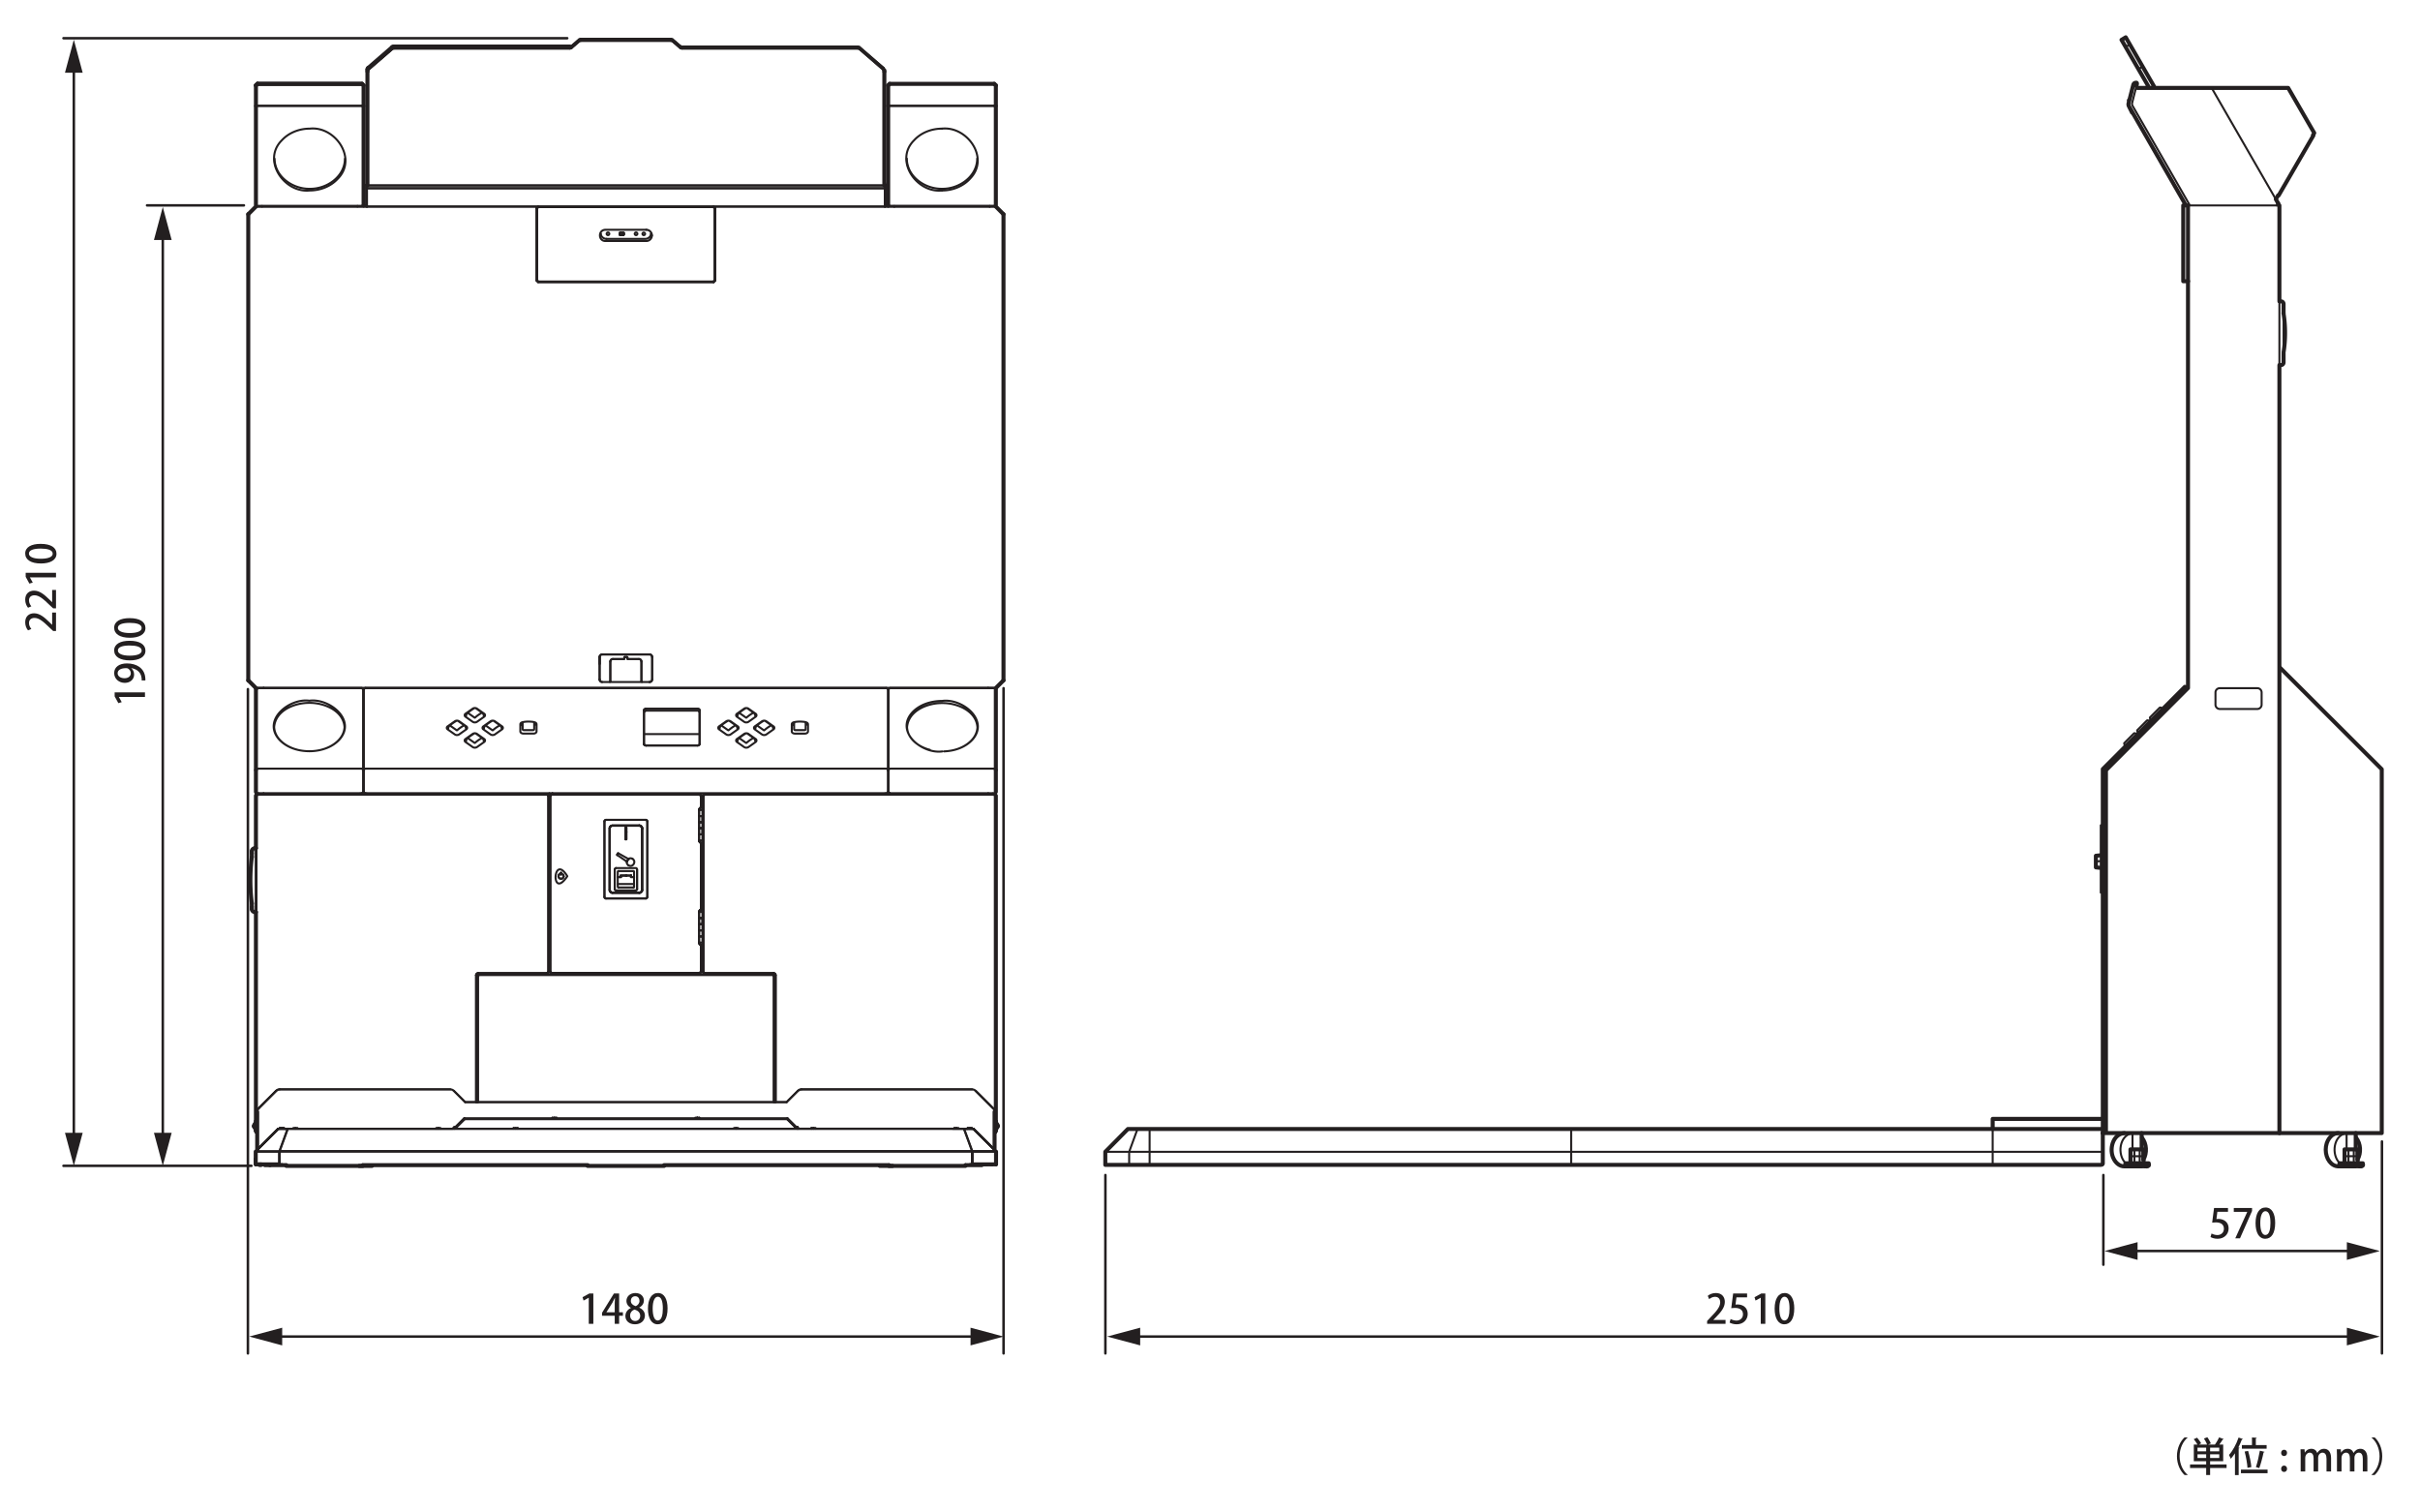 <svg xmlns="http://www.w3.org/2000/svg" xmlns:xlink="http://www.w3.org/1999/xlink" width="480" height="300" viewBox="-5 -7 480 300"><defs><path id="d" d="M7.734-6.766h-.609c-.812.72-1.516 2.094-1.516 3.735 0 1.64.704 3 1.516 3.734h.61V.656C6.874-.047 6.14-1.39 6.14-3.03c0-1.61.718-2.969 1.593-3.703zm0 0"/><path id="e" d="M4.36-1.39v-.641h2.593v-3.313h-.766c.235-.328.5-.703.672-1 .11 0 .172-.031.204-.078l-.922-.344a8.2 8.2 0 0 1-.828 1.422H3.968l.531-.218c-.125-.344-.422-.844-.687-1.235l-.688.266c.25.36.516.843.625 1.187H2.14l.438-.234c-.156-.313-.515-.797-.812-1.125l-.657.297c.266.312.563.75.735 1.062h-.719v3.313h2.453v.64H.375v.704h3.203v1.39h.781v-1.39h3.266v-.704ZM1.86-4v-.719h1.718V-4Zm2.5 0v-.719h1.812V-4Zm-2.5.594h1.718v.734H1.86zm2.5.734v-.734h1.812v.734zm0 0"/><path id="f" d="M1.297.719h.734v-5.297c.11-.016.172-.047.188-.11l-.25-.078c.265-.515.5-1.046.703-1.578.11 0 .172-.031.203-.093l-.86-.297C1.563-5.391.829-4.062.11-3.281c.094.187.297.578.36.765.281-.328.562-.687.828-1.093zM2.484.344h5.282v-.719H2.484zm.188-4.86h4.906v-.718h-2.14v-1.328c.125-.016.171-.063.187-.125l-.953-.063v1.516h-2zM6.125-.672c.297-.828.656-2.14.844-3.11.11 0 .187-.046.203-.109l-.938-.234c-.171 1.016-.484 2.406-.78 3.25ZM3.219-3.953c.281 1.062.515 2.422.562 3.234l.766-.156c-.063-.812-.328-2.156-.64-3.203Zm0 0"/><path id="g" d="M1.047-3.062c.36 0 .594-.266.594-.626 0-.374-.235-.624-.594-.624-.344 0-.578.265-.578.625 0 .343.203.624.578.624m0 3.156c.36 0 .594-.266.594-.625 0-.375-.235-.64-.594-.64-.344 0-.578.28-.578.64 0 .328.203.625.578.625m0 0"/><path id="i" d="M6.625-2.656c0-1.39-.719-1.844-1.375-1.844-.625 0-1.062.328-1.36.813h-.015c-.172-.5-.594-.813-1.156-.813-.672 0-1.078.375-1.297.75h-.016l-.047-.656H.563c.015.375.03.75.03 1.25V0H1.5v-2.672c0-.687.469-1.062.89-1.062.532 0 .766.468.766 1.078V0h.906v-2.719c0-.64.438-1.015.86-1.015.562 0 .797.484.797 1.218V0h.906Zm0 0"/><path id="j" d="M.25.703h.61C1.687-.03 2.374-1.39 2.374-3.03S1.688-6.047.859-6.766H.25v.032c.86.718 1.594 2.062 1.594 3.703 0 1.61-.719 2.969-1.594 3.687zm0 0"/><path id="m" d="M2.938 0v-6.016H2.14L.797-5.28 1-4.61l1.016-.563h.015V0Zm0 0"/><path id="n" d="M3.563-1.594h.75v-.703h-.75v-3.719H2.53L.171-2.187v.593h2.517V0h.874zm-2.516-.718 1.156-1.829c.156-.328.313-.625.5-1h.031c-.03.344-.046.704-.046 1.047v1.797H1.047Zm0 0"/><path id="o" d="M1.406-3.14c-.64.296-1.093.843-1.093 1.609 0 .86.671 1.625 1.906 1.625 1.14 0 1.969-.703 1.969-1.75 0-.735-.47-1.266-1.125-1.547v-.031c.656-.328.921-.875.921-1.391 0-.719-.53-1.484-1.687-1.484-1 0-1.781.64-1.781 1.593 0 .516.297 1.032.89 1.344zM2.25-.563c-.625 0-1-.485-1-1.079 0-.53.313-1 .89-1.187.657.203 1.11.578 1.11 1.25 0 .562-.375 1.016-1 1.016m.016-4.907c.593 0 .843.469.843.938s-.343.86-.75 1.031c-.578-.187-.968-.516-.968-1.062 0-.454.28-.907.875-.907m0 0"/><path id="p" d="M2.219.094c1.234 0 1.969-1.11 1.969-3.156 0-1.813-.641-3.047-1.907-3.047C1.031-6.11.297-4.953.297-3 .297-1.156.969.094 2.219.094m.015-.75c-.64 0-1-.875-1-2.375s.407-2.344 1.016-2.344c.703 0 1 .922 1 2.344 0 1.25-.234 2.375-1.016 2.375m0 0"/><path id="u" d="M4.031-.766H1.61V-.78l.485-.5C3.14-2.344 3.89-3.25 3.89-4.36c0-.907-.532-1.75-1.782-1.75-.671 0-1.25.25-1.609.562l.281.656c.266-.218.688-.468 1.156-.468.75 0 1.032.515 1.032 1.093 0 .907-.703 1.735-1.969 3.032l-.625.672V0h3.656zm0 0"/><path id="v" d="M1.047-6.016.672-3.109c.203-.032.437-.047.734-.047C2.47-3.156 3-2.672 3-1.891c0 .782-.61 1.25-1.281 1.25-.485 0-.922-.171-1.172-.312L.344-.25c.281.172.812.344 1.406.344 1.313 0 2.188-.906 2.188-2.063 0-1.234-.938-1.875-2.032-1.875-.172 0-.281.016-.39.031l.187-1.437h2.11v-.766zm0 0"/><path id="w" d="M.469-5.25H3.14v.016L.766 0h.937l2.39-5.422v-.594H.47zm0 0"/><path id="q" d="M0-2.937h-6.016v.796l.735 1.344L-4.61-1l-.563-1.016v-.015H0Zm0 0"/><path id="r" d="M-2.719-3.25c.75.11 1.844.547 2.031 1.86.032.234.047.406.032.577h.734c.016-.156 0-.406-.031-.656-.203-1.765-1.703-2.718-3.625-2.718-1.485 0-2.531.687-2.531 1.906 0 1.203 1 1.953 2.109 1.953 1.078 0 1.844-.688 1.844-1.656 0-.532-.219-.97-.563-1.25zm-2.703 1.016c0-.672.688-1.016 1.688-1.016.172 0 .265.031.343.063.313.171.579.515.579.953 0 .609-.532.984-1.235.984-.812 0-1.375-.406-1.375-.984m0 0"/><path id="s" d="M.094-2.219c0-1.234-1.11-1.969-3.156-1.969-1.813 0-3.047.641-3.047 1.907C-6.11-1.031-4.953-.297-3-.297c1.844 0 3.094-.672 3.094-1.922m-.75-.015c0 .64-.875 1-2.375 1s-2.344-.407-2.344-1.016c0-.703.922-1 2.344-1 1.25 0 2.375.234 2.375 1.016m0 0"/><path id="t" d="M-.766-4.031v2.422H-.78l-.5-.485C-2.344-3.14-3.25-3.89-4.36-3.89c-.907 0-1.75.532-1.75 1.782 0 .672.25 1.25.562 1.609l.656-.281c-.218-.266-.468-.688-.468-1.156 0-.75.515-1.032 1.093-1.032.907 0 1.735.703 3.032 1.969l.672.625H0v-3.656zm0 0"/><clipPath id="k"><path d="M485 150.828h40V185h-40zm0 0"/></clipPath><clipPath id="l"><path d="M475 150.828h35V196h-35zm0 0"/></clipPath></defs><g fill="#231f20" transform="translate(-69.668 -150.828)"><use xlink:href="#a" x="324.464" y="577.017"/><use xlink:href="#a" x="326.692" y="577.017"/><use xlink:href="#a" x="328.919" y="577.017"/><use xlink:href="#a" x="331.146" y="577.017"/></g><g fill="#231f20" transform="translate(-69.668 -150.828)"><use xlink:href="#b" x="480.613" y="576.258"/><use xlink:href="#b" x="482.395" y="576.258"/></g><use xlink:href="#a" x="218.208" y="612.148" fill="#231f20" transform="translate(-69.668 -150.828)"/><use xlink:href="#a" x="282.176" y="612.148" fill="#231f20" transform="translate(-69.668 -150.828)"/><use xlink:href="#a" x="218.208" y="625.965" fill="#231f20" transform="translate(-69.668 -150.828)"/><use xlink:href="#a" x="302.152" y="625.965" fill="#231f20" transform="translate(-69.668 -150.828)"/><use xlink:href="#a" x="82.183" y="772.697" fill="#231f20" transform="translate(-69.668 -150.828)"/><use xlink:href="#c" x="135.997" y="117.532" fill="#fff" transform="translate(-69.668 -150.828)"/><path fill="none" stroke="#231f20" stroke-linecap="round" stroke-linejoin="round" stroke-miterlimit="10" stroke-width=".4" d="M133.715 159.715h-.036m-31.906-125.64h34.735m-49.371 180.89-.086-.086M109.863 1.227 108.39 2.5m84.133 31.094v-19.5M45.242 216.332v-.004l-.004-.016m91.617-182.035-.101.043M87.137 214.965l-1.848 1.847M192.523 33.594v.379M133.68 153.64h.036m-88.477 62.671v-.074M136.754 34.32v14.285M85.289 216.812l-.016.012m-40.035-.586.004-.023m91.512-167.61.101.043M54.7 216.875h-3.371m-.809 0h-.254M67.777 29.637v-.285m123.527 4.62v-.113m.915 0h-20.75m15.484 182.868v.148M66.813 33.859H46.065M187.43 224.074h-.12M136.854 48.648v-14.37m-69.078-4.926v-.059m40.254-26.664H73.148M45.27 216.05l-.007.02m-.012.054-.008.02-.004.035m56.535-182.106-.039-.101m16.371 133v-.313m-1.648 57.594h1.789M101.734 33.973l-.304.304M50.85 224.074h.121M72.79 2.758l-4.766 4.129M45.238 216.215c.004-.025.022-.046.04-.063m56.151-181.875.102.043m90.688-20.328h.304M45.277 216.152l-.004.067M101.531 34.32l.242-.246m90.75-20.082v-.055M45.558 216.984h.04m91.257-168.336-.101-.042M67.879 6.94v.254m68.875 41.41-.246.247M103.96 183.234v-32.867M67.879 7.195v22.59m68.629 19.067.043.101M119.578 166.66v.008m16.973-117.715.304-.304m-91.297 167.41v.925M101.531 34.32l-.102-.043m18.75 132.383h-2.074"/><path fill="none" stroke="#231f20" stroke-linecap="round" stroke-linejoin="round" stroke-miterlimit="10" stroke-width=".799" d="M67.879 7.195v22.59"/><path fill="none" stroke="#231f20" stroke-linecap="round" stroke-linejoin="round" stroke-miterlimit="10" stroke-width=".4" d="M45.277 216.574c-.015.013-.009.04 0 .055M101.43 34.277v14.371m-4.152 168.079v.148m73.89-183.281.302.265m-70.04 14.79.102-.043m0 0V34.32m18.648 132.34v.313m71.125-133v-.114m-54.753 15.094-.043-.101m33.898-19.067V7.195m22.117 2.73v4.013m-56.015 34.914h-34.73M45.75 221.344l-.004.004h-.004m-.008.02v.003l-.004.004m0 0-.004.004v.004m-.004.012v.004m105.422-6.555.047.008.04.028M170.405 7.196l-.039-.168-.11-.14M45.25 216.477h-.012m56.54-167.625-.044.101m68.524-42.066-4.766-4.13m5.676 30.837v-19.5M45.238 216.477c.015.05.014.105.04.152m56.456-167.676h34.817m-13.16 121.953c.01.167-.141.301-.301.305m64.675 45.516v.148M165.492 2.758l-.16-.094-.195-.035m-31.458 157.086h.036M101.53 48.605l-.101.043m21.66 122.563h-7.895M165.137 2.629H130.25M97.277 216.875v-.148m-52.039-.282h.004m56.187-167.797.305.305m13.461 122.258a.31.31 0 0 1-.305-.305m36.254 43.938H87.137M130.25 2.629l-.192-.031-.164-.098m57.871 214.227h-.406M101.734 48.953l.043-.101m13.113 122.054v-14.98m77.633-121.953v-.38M129.894 2.5l-1.476-1.273M51.785 223.949v.305m-6.535-7.777h-.012m56.54-167.625-.247-.246m13.36 107.32a.307.307 0 0 1 .304-.305M128.418 1.227l-.164-.098-.192-.031m64.461 8.828-.304-.293M45.239 216.477v-.032m75.526-49.472h-.585m-4.985-11.352h7.895m4.972-154.523h-17.84M45.598 217.039h-.04m77.532-61.418c.16-.004.312.141.3.305M110.222 1.098l-.195.031-.164.098M45.238 216.445h.004m78.148-60.52v14.981m63.97 45.82h-.407m-77.09-215.5L108.39 2.5M66.965 223.95v.304m-16.7-7.379h-.007m-.008 0-.004.004h-.008m-.02.004v.004h-.003m-.008.008q-.016.005-.027.016m137.25 7.164v-.125M108.39 2.5l-.164.099-.195.03M66.965 224.255h-15.18M108.031 2.629H73.148M51.785 224.254v-.305M73.148 2.63l-.195.035-.164.094M44.953 173.293v-.402M67.117 33.594v-19.5m36.945 149.62h-.101M72.789 2.759l-4.766 4.129m103.145 7.05v.157M44.953 172.89v-.711m.605 44.804v.055m41.493-2.16.039-.027.047-.008m16.925-64.02v34.938M68.023 6.887l-.11.14-.038.168m54.355 117.028a.51.51 0 0 0-.508-.504m48.684-94.453.102.086M66.965 224.254v-.305M45.762 13.938V9.926m75.96 113.793h-2.175m-14.98 26.648v.153m65.94-121.168v.285m.962-20.004h20.75M45.559 217.039a.9.9 0 0 1-.305-.484m-.008-.036v-.004m88.433-62.875h.036m-14.168-29.921a.1.1 0 0 1-.102-.102m-15.383 59.008h-.101m29.73-8.825v-.008m.18-.28.008-.005m.14-.09.004-.004m37.622-43.937h20.449M45.277 216.629v.008zm-.324-53.66v-.707m.3 54.05h-.015m74.207-92.695v-.203M67.773 29.637v-.285M45.262 216.59l.003.008zm88.554-66.07h-29.453m66.805-136.582V9.926M44.953 162.262v-.403m1.113-147.867h20.746m-21.574 202.32.008.016v.004m74.2-92.918c-.004-.051-.048-.103-.103-.102m-15.382 45.461h.101m-58.808 47.782v.004zm22.52-187.203.1-.086m119.891 187.46v.149m-68.421-93.562h-.403m-14.933 60.156-.004-.004m-58.446 33.574v-.055m39.496-.11.082-.081m.008-.008.035-.035m.004-.004 1.867-1.868m105.169-69.42h-20.7m-37.855 28.51a.62.62 0 0 1 .355-.554m-88.765 42.899h-.016m73.703-93c-.057-.001-.1.047-.102.101m15.184 57.016-.004-.004m-.14-.09-.009-.004m-.11-.125v-.004m-.07-.152v-.008m.329-6.63v-13.226"/><path fill="none" stroke="#231f20" stroke-linecap="round" stroke-linejoin="round" stroke-miterlimit="10" stroke-width=".799" d="M51.785 224.254h15.18"/><path fill="none" stroke="#231f20" stroke-linecap="round" stroke-linejoin="round" stroke-miterlimit="10" stroke-width=".4" d="m103.555 186.117.304-.304m-58.62 30.5v-.075m73.6-92.824v.203M87.052 214.88l-1.848 1.848m48.816-56.54a.62.62 0 0 1-.355-.554M45.558 215.62a.92.92 0 0 0-.316.524m-.004.094h.035m73.567-92.622c-.007.054-.042.105-.102.102m14.926 35.914v-5.906M171.469 9.633l-.305.293M45.277 216.031v-.008l-.008.028m73.47-92.332h-2.18m17.105 30.008a.62.62 0 0 1 .355-.555M45.262 216.07l.003-.008-.007.028m-.016.125v.004l-.004.02m71.32-92.52a.51.51 0 0 0-.504.504m-12.093 58.402h.097m29.965-22.438-.004-.004m-.14-.09-.008-.003m-.18-.282-.004-.008m17.543 55.078 1.871 1.868m.004.004.031.035m.012.008.082.082m-107.66 6.722h.152m-.469-7.492v-.004l-.004.024m88.77-62.953v-2.305m-88.781 65.371h.035m70.781-92.016v3.899m17.965 22.746-.246-.246m-17.719-22.5a.1.1 0 0 1-.102.102M45.597 215.62h-.04m77.279-77.016h10.828M47.28 150.52v-.153m86.492.254h-29.367M45.558 216.06v-.438m58.848-65-.246.246m-.2 12.848h.098m29.63-10.156.003-.008m.07-.153v-.004m.11-.125.008-.004m.14-.09.005-.004m.03-.011.016-.008m-46.933 61.812v-.12m17.023-63.977v34.855M45.762 217.37l.254.254m76.82-79.019h10.828M67.777 29.293l.102-.09m36.281 156.52.246.242m-37.34-40.152h.051m104.047 0h.05m20.587 78.261v-.125m-87.395-37.984h29.367m-.11-47.36h-10.827m47.57-109.402.102.09m-19.364 185.672v-.121m-17.37-28.88.245-.241m-30.058-21.403h.097m-58.5 51.301v.438m105.586-1.215H87.137m46.882-29.121v-5.293m-87.953-29.91-.304.304m41.375 64.02v.12m46.882-34.534a.62.62 0 0 1-.355-.551m-88.426 36.3.004-.015v-.023m.004-.004.004-.012.004-.02m58.804-47.937h-.097m87.043-17.8v.152M87.137 214.965h64.007m-17.48-35.086v-5.91m-15.543-7.031v-.004m.012 0h.008m5.25-11.008a.3.3 0 0 0-.188-.282m0 0a.4.4 0 0 0-.114-.024m-77.851 60.594h.035m77.055-87.992c-.055-.002-.104-.045-.102-.102m11.437 10.484h-10.828m-18.777 30.168h-.098m47.184 46.191v-.12m41.57 8.753h-.152m-88.703-72.773-.305-.305m18.672-22.398v-3.899m.863 31.399c.161.002.308.14.301.305m47.118-125.527v-.062m0 0H67.778M45.237 216.18v.035m69.957-60.594c-.04 0-.078.013-.117.024m0 0a.31.31 0 0 0-.188.282M67.777 30.336v.062M134.324 158.5h-.305m-88.742 57.652a.14.14 0 0 0-.039.064m58.723-48.047h.097m-14.523 18.253a.31.31 0 0 1 .305-.306m44.18-27.617h-.305m-88.477 57.715h.035m69.618-60.29c-.005-.164.143-.305.305-.305m35.949 59.344 1.914 1.91m-107.488 6.723h.152m1.559-73.23v.152m86.082-9.645c.165.005.4-.094.403-.286m-18.875 30.316a.3.3 0 0 0 .189.277m0 0c.035.02.077.026.117.028m-69.625 51.578v.403m-.293-7.04-.004.016v.051m145.728-65.696v-.153m-4.504 73.887v-.305M45.762 150.824l.101.043m-.59 65.352v.047l.004.02m69.918-45.075a.31.31 0 0 1-.305-.305m56.324-25.094h-.051m-104.047 0h-.05m-21.204 5.054.242-.246m57.953 13.7h-.097m-57.856-13.7-.039-.101m77.074-9.645h10.223m-10.274 30.336c.038-.004.08-.008.114-.028m0 0a.295.295 0 0 0 .188-.278m-77.324-20.387-.304.305m-.192 72.367v.406m.496-73.078.04.102m87.66-10.029v-6.726m-10.376 37.042c.005.165-.14.302-.301.306m48.43-20.843h.284m-125.699.253h57.406m68.293-.253h20.125M67.117 33.594l-.305.265m36.7 116.762.043-.101m-58.317 65.824c.01-.02.019-.045.04-.06M67.651 33.65v.203M191.93 150.367h.29M50.258 216.875h-.008m-.012.004c-.008-.004-.008.015-.02.004m0 .004c-.004 0-.014.001-.011.008m53.348-66.375H46.066M67.652 33.852c.005.063.056.128.125.121m103.54 189.976v.305M45.862 150.867l-.101-.043m87.953 6.461h.304m-15.879 9.668h-.02m-72.358-16.129v66.547m88.257-60.086h.305m-88.562 60.086.101-.043m76.871-76.738c.01.194.238.29.407.285m-75.86-11.399v-.008m2.898 87.442-4.422 4.426m95.247-4.61v.149"/><path fill="none" stroke="#231f20" stroke-linecap="round" stroke-linejoin="round" stroke-miterlimit="10" stroke-width=".799" d="m46.066 9.633-.304.293"/><path fill="none" stroke="#231f20" stroke-linecap="round" stroke-linejoin="round" stroke-miterlimit="10" stroke-width=".4" d="M45.863 217.328v-66.46M186.5 223.948v.305m-82.946-73.734-.043.101m30.254-16.758c0-.195-.238-.289-.403-.29m53.137 90.68h-15.184m-67.804-73.633.246.246m30.566 5.207h-.305m-13.875 10.797v-.008m0-.047v-.004m0-.133v-.004m-74.386 54.66-.008.008m-.008.004c.003.009-.009.012-.008.02m-.007.016c.003.006-.008.006-.004.012m125.593 2.86v-.306m-67.558-73.082.101-.043m30.16 5.25h-.304M67.117 9.926l-.305-.293m37.047 141.191-.305-.304M67.652 29.637v.64m117.035 186.45v.148m-138.824.453-.101.043m21.89-187.094c.015.05.076.06.121.06m123.23 99.132v.008M66.814 13.992h.304m-21.355 203.38.253.253m74.149-50.672h-.02m-2.023-.265c-.005-.01.009-.023.02-.02m22.863 50.207v-.149M67.117 13.992v-.054m55.617 119.925v6.727m64.695 83.484v-.125m-141.414-6.465-.152-.156m72.258-50.64v.25m-14.262-16.114-.101.043m29.605-17.293H123.14M67.773 29.785v-.148m50.367 137.297v-.266m-14.382-15.8v34.905M67.773 29.637h-.12m50.487 137.031h2.004m-16.386 19.105.101.04m80.828 31.062v-.148m-80.828-30.914v-34.989m49.2 66.051-.032-.031m-.012-.012-1.87-1.867m-47.184-31.73v-32.868m14.18 16.31v.003m0 .004v.004m0 .07v.005m0 .066v.004m0 .047v.004"/><path fill="none" stroke="#231f20" stroke-linecap="round" stroke-linejoin="round" stroke-miterlimit="10" stroke-width=".799" d="M67.117 33.598V14.094"/><path fill="none" stroke="#231f20" stroke-linecap="round" stroke-linejoin="round" stroke-miterlimit="10" stroke-width=".4" d="M123.14 133.574c-.17.002-.397.092-.406.29m48.48 11.95h-.05m-104.048 0h-.05m.71-111.84c-.066.004-.121-.059-.124-.122m66.773 149.696-.055-.082-.047-.23m58.39 40.362h-.151M67.117 9.926v4.012m66.598 140.921h.304"/><path fill="none" stroke="#231f20" stroke-linecap="round" stroke-linejoin="round" stroke-miterlimit="10" stroke-width=".799" d="M171.316 224.254H186.5"/><path fill="none" stroke="#231f20" stroke-linecap="round" stroke-linejoin="round" stroke-miterlimit="10" stroke-width=".4" d="m103.86 185.813-.102-.04m30.261-30.914h.305m-30.266 28.688-.054-.082-.043-.23M130.25 2.628a.52.52 0 0 1-.355-.129M67.117 33.594l-.304.265m36.945 151.914-.246.243m24.55-184.918a.52.52 0 0 1 .356.129M103.51 186.016l.043.101m-18.332 30.758.036-.031m.011-.012 1.867-1.867m16.418-28.848.305-.304m-18.805 31.062.012-.012m0 0 .016-.02m.004 0 .015-.015m0 0 .032-.03m.011-.013.028-.027m.015-.016 1.864-1.863m0 0-1.864 1.863m-.015.016-.028.027m-.011.012-.032.031m0 0-.015.016m-.004 0-.016.02m0 0-.012.011M109.863 1.227a.53.53 0 0 1 .36-.13"/><path fill="none" stroke="#231f20" stroke-linecap="round" stroke-linejoin="round" stroke-miterlimit="10" stroke-width=".799" d="m67.117 9.926-.305-.293"/><path fill="none" stroke="#231f20" stroke-linecap="round" stroke-linejoin="round" stroke-miterlimit="10" stroke-width=".4" d="M66.965 129.621h.254m52.945 37.067c-.01-.006-.003-.024-.02-.02m-16.59 19.449-.043-.102m14.629-19.082h-.02v.004m72.883-37.46v-.009M45.757 221.335l4.422-4.425m83.941-36.446-.144-.066m-.063-.04-.086-.077m-.046-.055-.059-.11m-.027-.054-.032-.184M66.813 33.86H46.065m57.446 152.157H89.84m28.28-19.078v.015m-28.28 19.063v.101m26.214-57.996v-3.898m2.067 42.73h.02m15.523 7.016.031-.184m.027-.058.059-.11m.047-.055.086-.078m.062-.039.145-.066M89.84 186.117h13.714m29.352 28.574v.153m-14.766-47.89v-.02m15.575 47.757v.153m58.086 9.23v-.125m-75.243-100.23h2.18m73.785 26.347v-4.253m-58.402 14.41-.145-.067m-.062-.039-.086-.078m-.047-.055-.059-.113m-.027-.05-.031-.188M108.39 2.5a.52.52 0 0 1-.359.13M89.535 211.605v-25.183m80.973-157.129v.059m-37.196 185.34h-.406M67.879 7.194a.4.4 0 0 1 .144-.308m21.512 179.535h-.102m81.075-157.07-.102-.086m22.117 116.406v-15.98m-58.86 24.035.032-.188m.027-.055.059-.109m.047-.055.086-.078m.062-.043.145-.062"/><path fill="none" stroke="#231f20" stroke-linecap="round" stroke-linejoin="round" stroke-miterlimit="10" stroke-width=".799" d="M46.066 9.633h20.746"/><path fill="none" stroke="#231f20" stroke-linecap="round" stroke-linejoin="round" stroke-miterlimit="10" stroke-width=".4" d="M89.433 186.422v25.183m.407-25.488a.31.31 0 0 0-.305.306m103.18 37.176h-.153m-72.398-56.91v-.012m50.242-137.473.102.09M67.878 6.942v.253m21.657 179.227h-.102m102.368 37.652v-.125m-71.637-57.273v-.016M47.28 129.47v.008M72.79 2.758a.57.57 0 0 1 .36-.13m16.284 183.794a.41.41 0 0 1 .407-.406m43.875 28.675h-.403m-14.472-91.074v-.203M89.992 186.27l-.305.304M67.88 29.266l-.106.086m124.942 194.246v-.407M89.84 186.016v.101m97.894 37.957v-.125m-67.57-57.289v.028M67.774 29.352v-.059m51.163 94.02h.407m.82 43.378v.004m0 .196v.011M67.774 29.293l.105-.09m124.644 186.113h.16m-1.187 8.633v.125M170.258 6.887a.4.4 0 0 1 .148.309"/><path fill="none" stroke="#231f20" stroke-linecap="round" stroke-linejoin="round" stroke-miterlimit="10" stroke-width=".799" d="m46.066 9.633-.304.293"/><path fill="none" stroke="#231f20" stroke-linecap="round" stroke-linejoin="round" stroke-miterlimit="10" stroke-width=".4" d="M191.496 224.074h-3.762m-39.14-37.5-.301-.304M170.406 7.195v-.254m22.277 210.399h-.16m.192 5.851v-.402m-107.516-6.148-.086-.086m34.332-93.14v.202M45.762 33.594v-19.5M187.43 223.949v.125m-66.665-55.73h-3.238m47.61-165.715c.126.004.26.043.355.129M84.789 216.875l.25-.25m19.527-1.934v.153m-19.527 1.781.086.086m20.25-2.02v.153m82.359 9.23h3.762m-71.95-100.355h2.176M85.125 216.71l-.164.164"/><path fill="none" stroke="#231f20" stroke-linecap="round" stroke-linejoin="round" stroke-miterlimit="10" stroke-width=".799" d="M45.762 13.938V9.926"/><path fill="none" stroke="#231f20" stroke-linecap="round" stroke-linejoin="round" stroke-miterlimit="10" stroke-width=".4" d="M104.972 214.691h-.406m15.578-47.738h.02m51.05-37.262v15.98m21.47 69.645h-.16m-70.298-91.093v3.898m-37.265 88.754.164-.164m19.441-1.867h.406m-19.804 1.824.008-.008.007-.004m.012-.016h.004m4.59-5.035v-24.988m81.426-40.805v4.254m21.308 67.274h.16M48.543 224.1h3.242m15.18 0h44.586m15.183 0h44.582m15.184 0h3.238m-139.48-7.226h-.008m-.012.004c-.008-.004-.008.015-.02.004m0 .004c-.004 0-.014.001-.011.008m-.024.016h-.003m39.609-30.293-.102-.043m102.996 30.765v-2.023m-9.097 1.558h-30.094m-63.805-30.3v25.03m15.688 3.086h-.403M45.762 13.938v.156m59.21 200.75h.403M50.18 216.91l-4.422 4.426m5.093 2.738v-.125m38.836-37.375.102.043m-5 30.258.25-.25m-39.281 4.711-.008.008m-.008.004c.003.009-.009.012-.008.02m-.008.016c.004.006-.007.006-.003.012m0 .004v.016m44.066-34.797.246-.246m-4.926 30.187.004-.004m4.922-30.183-.043-.102m0 0-.305.305m58.907 25.03v-25.03m0 0-.102.043m-97.164 30.109v.148m97.164-30.257v24.988m-97.973 5.121v.148m39.473-30.605.043.102m0 0h58.215m-63.024 30.503c.011-.03.062-.02.063-.062m-33.961-.086h-.402m135.261.183v-.035m-52.168-38.133h.305m13.926 7.63.043-.102m-63.004 30.543-.086-.086m49.121-37.985v-1.21m13.969 8.738H89.992m-4.79 30.457c-.05.05-.1.097-.147.149m101.132 0v.035m-51.863-39.38h-.305m14.473 9.087.102-.043m0 0-.301-.305m4.699 30.543c.024.02.043.043.066.063m-100.964.035v-.035m-1.168-.149h-.407m97.774-30.457-.043.102m0 0 .242.246m4.738 30.258c-.053-.048-.1-.102-.153-.15m0 0-.086.086m-31.27-93.093c.268 0 .513.23.504.504m58.402 100.032h-2.531m-62.042-100.033a.51.51 0 0 1 .504-.504m-70.492 5.847.125-.09m73.356-5.757c-.058.003-.104-.047-.103-.103m-73.254 5.86h20.446M44.96 173.396v.004m.027.098v.004m.043.093h.004v.004m.223.22h.004m.496 47.515 4.421-4.426m137.587-.182v.148m-135.671 0v.035m134.859-.183v.148m-3.016 0h-.351M45.762 33.973v-.38m21.203 96.028h.254m-15.125 87.29v-.036m131.492 0h-30.094m-86.727-71.418H46.066m146.203 75.621v-7.539m-73.43-89.922c-.006.053-.044.106-.102.103m69.027 93.008h-.406m-1.172.148v.035m-52.067-56.687c-.039.002-.065-.028-.101-.035M45.26 173.82h-.004m-.221-.22v-.003h-.004m-.043-.094v-.004m-.027-.098v-.004M46.976 33.86v.114m87.043 126.215a.62.62 0 0 1-.356-.555M85.124 216.71c.028-.02.05-.056.075-.071m102.16.086h-.407M85.2 216.64l-.086-.086m85.75-71.097H67.422m17.691 71.098c-.023.013-.047.053-.074.07m-34.555-7.55h33.824m35.036-85.762c.053.004.101.045.102.103M85.04 216.627l.086.086m-34.153 7.363h-.122m82.813-64.443v-5.907m-88.207 20.169c.034-.004.067.012.101.008m0 0h.204m21.355-23.836.305.3M45.844 223.95h-.122m87.942-70.222c0-.233.142-.46.355-.555m-83.753 63.703h1.828m35.168-5.27-2.235-2.234m33.813-85.957c-.004-.055.047-.099.098-.102m73.282 27.207h-57.492m-1.012 5.554h.305m0-2.902c.035-.008.062-.037.101-.035m49.816 63.738h-.351m-65.447-50.206v-.008m-67.168 57.414v-.125m34.055-14.578 2.235 2.234m46.757-56.746h-.304m-86.739-121v.114m5.118 182.902h134.093M67.422 129.477l-.305.214m51.473 36.97v.007m32.433 44.938 2.235-2.235M45.57 222.79h.152m88.704-71.965v34.989m58.3 30.789v-.926M45.57 223.598h.152m88.399-43.133c-.04.002-.066-.028-.102-.035m58.707 35.246h-.043m-6.496 1.199h1.828m-34.757-7.504-2.235 2.234m19.84-82.129.3.215M134.02 180.43a.62.62 0 0 1-.356-.551m-88.093 42.91v.402m88.754-44.449v-1.21m.402 8.585h13.715m-32.492-16.629a.57.57 0 0 0 .567.567m-65.665 54.02v-.126m65.665-53.894h5.261m32.196 39.02H187.8m-16.637-59.009-.3.301m-49.087 19.688a.566.566 0 0 0 .567-.567m11.32 10.39v-5.91m59.375 42.364.008.012m-58.723-40.028v-1.214m-88.754 48.09v.406m136.477.656h-1.418m-9.414-74.188.304.301m-49.175 19.121v-12.144m70.703 59v.078m-3.309 7.652v.027M45.762 33.594v.379m102.984 152.449v25.183m-26.402-54.261a.56.56 0 0 0-.567-.567M85.199 216.64h-.004m0 0-.004.008m-.008.008-.007.004m107.87-.238-.003.023"/><path fill="none" stroke="#231f20" stroke-linecap="round" stroke-linejoin="round" stroke-miterlimit="10" stroke-width=".799" d="M189.738 224.102H186.5m-15.184 0h-44.582m-15.183 0H66.965m-15.18 0h-3.242"/><path fill="none" stroke="#231f20" stroke-linecap="round" stroke-linejoin="round" stroke-miterlimit="10" stroke-width=".4" d="m67.422 150.367-.305-.3m54.66 6.71h-5.262m17.149 17.192a.62.62 0 0 1 .356-.555m-.305-14.914h.305M48.547 224.1v-.027m67.969-67.297a.564.564 0 0 0-.567.567m18.07 16.07c.036-.008.063-.037.102-.035m58.887 43.25.011-.04m.016-.054.012-.059M101.734 33.973H45.762m146.8 187.441v-.004m-.004-.02v-.003l-.004-.004m-.023-.044-.004-.004m-58.508-64.05h-.304m58.504-6.918.304-.301m-76.574 7.277v12.145m77.098 46.957-.016.031-.023.031m-146.942-66.14h.285m38.844 66.278h-.004m-17.484-66.278h-.285m54.906-22.144a.1.1 0 0 1-.099-.103m70.777 88.387v-.067m-107.832.22-.007.007m-38.816-66.3h20.125m67.645 23.012v-13.156m58.887 56.218c-.071.086-.18.125-.282.16m-107.629-.031-.007.004M192.523 33.973h-55.972M66.476 150.367h.286m104.757-20.89-.304.214m-86.11 86.868-.004.008m107.422.804v-66.547m-125.406-5.012v4.254m48.937-21.945a.1.1 0 0 1-.101.102m76.265 17.235H171.52m21.195 77.332h-.152m-146.8-61.54h-.204m89.211 24.766h13.672m44.274 37.582h-.153m-58.441-37.836v-5.297M45.558 161.25c-.034-.005-.068.002-.101.008m141.972 62.816v-.125M124.144 39.367v.004m-.004.031v.004l-.004.016m24.305 146.594a.41.41 0 0 1 .406.406m-14.828-10.105h.305m-66.903-30.86-.304.215m125.597 77.52v-.403m-43.867-36.367v25.183m39.223 5.282h-.004m-.035-.012h-.004m-.72 7.074v.125m-52.984-47.758v-1.215m-67.206-29.43v.141m120.191 78.262h.121m-53.105-48.972h-.305m-66.902-29.43.305-.215m125.101 4.61-.304.3m-58.098 2.77v-2.313m-7.387 73.43h-15.183m80.718-6.77.153-.156m-.203-66.96h-.286m.489 66.96v-66.46m-73.371 6.28h.191m73.473 66.45v-.407m-125.598-93.5v15.98m125.305 5.196-.246-.246m-35.829 66.106v.148m-37.105-59.727v2.329M67.117 129.69l.305-.214m66.902 30.238V158.5m57.852-7.879h-57.407m-15.527 8.856h-.191m-51.63-30h.126m67.222 21.144-.242.246m-15.476 8.61v-2.329m15.273 22.809v3.277m.203-32.367v34.906"/><path fill="none" stroke="#231f20" stroke-linecap="round" stroke-linejoin="round" stroke-miterlimit="10" stroke-width=".799" d="M192.523 145.813v4.253"/><path fill="none" stroke="#231f20" stroke-linecap="round" stroke-linejoin="round" stroke-miterlimit="10" stroke-width=".4" d="m134.527 185.773.242.243m-89.738-24.461.004-.004m.223-.219v-.004h.004M67.777 29.637h-.125m66.367 130.078h.305m58.2-13.902v-.141M45.761 161.25h-.204m125.016-10.883h.29m-14.517 66.508v-.148m36.176-71.055-.304-.215M47.53 224.074v.028m123.332-73.735.3-.3m-36.839 8.433h-.305"/><path fill="none" stroke="#231f20" stroke-linecap="round" stroke-linejoin="round" stroke-miterlimit="10" stroke-width=".799" d="M111.55 224.254h15.184"/><path fill="none" stroke="#231f20" stroke-linecap="round" stroke-linejoin="round" stroke-miterlimit="10" stroke-width=".4" d="M52.094 216.91v-.035m15.328-87.398h.125m30.136 87.25v.148m95.344-.527.02-.004M45.262 161.328h-.004v.004m-.223.219v.004m51.84 55.172v.148m-29.328-87.398h103.191"/><path fill="none" stroke="#231f20" stroke-linecap="round" stroke-linejoin="round" stroke-miterlimit="10" stroke-width=".799" d="M192.523 129.691v15.98"/><path fill="none" stroke="#231f20" stroke-linecap="round" stroke-linejoin="round" stroke-miterlimit="10" stroke-width=".4" d="M193.047 216.344v.078m-22.313-86.945h.13m21.66 16.195-.305-.215m-94.536 71.27h-.402m88.906.183v-.035m6.86-.453h-.04m-58.683-59.137v-1.21m51.863 60.8H52.094m139.402 7.2h.305m.293-94.598h.125m-146.66 44.425h.203m6.332 42.973v.035m140.949-.465v-.004l.004-.02m-1.246 7.653v-.125m-57.782-66.664h.305m-82.23 59.625h134.093m6.86-.488h-.04m-21.843-70.61v4.254m-36.84 6.008h-.305m57.477 67.875v.125m-94.215-7.347h-.406m95.219-87.25h-20.45M170.258 6.48l-4.766-4.125m20.695 214.554v-.035m1.242 7.2h.305m-16.87-94.598h-.13m.91 0h-.125m16.215 94.597v-.125M165.137 2.227H130.25m61.969 127.25h-.125M130.25 2.227l-.192-.036-.164-.093m62.832 213.578v.926m-1.976 7.5v-.028m-3.32-.125v.125m-16.266-94.383-.3-.214m-40.97-127.38q-.738-.637-1.476-1.277m64.308 215.782c.101-.036.21-.076.282-.16m-142.532 4.894 1.618-4.426m-6.332-66.843v-4.254m147.246 70.629v-.067m-21.844-70.562v-.14m-.535-116.036h-.121m.707 100.054.304-.214M128.062.69h-17.84m82.786 215.684.023-.031.016-.031M45.762 145.672v-15.98m125.402 15.98-.3-.215m.655-15.98h.125M64.84 224.254h1.418M109.863.82l-1.473 1.278m84.657 214.14c-.002-.054-.027-.101-.04-.152m-6.82.824 1.618 4.426m-16.641-91.645v15.98m.355-.214-.304.215m-36.89 9.187v-1.218M108.39 2.098l-.168.093-.192.036m84.977 213.859v-.055m-58.684-38.5h-.305m37.145-31.86-.3-.214m.35.215v-15.98m-29.808 87.035v.148M108.031 2.227H73.148m113.04 214.683H52.093m140.914-.879q.025.074.039.149M134.02 177.53h-.305.004m.3-22.672h.305m6.274 61.868v.148m-88.504.035-1.617 4.426m142.57-5.156v.035m-58.723-32.98h.102m37.094-37.778-.305.215M72.79 2.356 68.023 6.48M50.476 221.336h137.329m-53.481-67.695h-.305m7.387 63.086h-.402m30.21-71.055v.14m16.59 75.524-1.617-4.426M54 216.727v.148m137.004-87.406v.008M118.008 39.59c-.05 0-.104-.046-.102-.098m15.809 136.825h.304m-80.828 40.41v.148m64.715-177.383v-.254m16.113 137.078h.305m-68.066 47.938H64.84m127.843-8.578h.043m-1.722-65.309v.153M117.906 39.238a.1.1 0 0 1 .102-.098M54 216.727h-.402m87.406 0h-.407M44.88 171.164c-.308-2.38-.307-4.8 0-7.18m73.129-124.843h.636m52.57 110.925v-4.253M50.477 221.422v-.086m68.168-182.195c.057 0 .1.04.102.098m.445 127.421v.008m-.445-127.43v.254m52.773 110.875-.304-.3m-46.86-26.754v4.457m-5.61-88.278c.003.055-.049.098-.1.098m15.78 143.644h-.101m-80.726 33.493h-.407m134.614 4.695v-.086m-63.45-93.566a.51.51 0 0 1-.508.504"/><path fill="none" stroke="#231f20" stroke-linecap="round" stroke-linejoin="round" stroke-miterlimit="10" stroke-width=".799" d="M68.789 224.254h-2.531"/><path fill="none" stroke="#231f20" stroke-linecap="round" stroke-linejoin="round" stroke-miterlimit="10" stroke-width=".4" d="M118.644 39.59h-.636M67.707 150.367h102.867m-36.25 32.863v-3.273m53.48 41.379H50.476m16.59-75.664v-15.98M44.88 163.983c-.307 2.38-.308 4.8 0 7.18m5.597 50.172v.082m63.957-93.145a.51.51 0 0 1-.504-.504"/><path fill="none" stroke="#231f20" stroke-linecap="round" stroke-linejoin="round" stroke-miterlimit="10" stroke-width=".799" d="M172.027 224.254h-2.531"/><path fill="none" stroke="#231f20" stroke-linecap="round" stroke-linejoin="round" stroke-miterlimit="10" stroke-width=".4" d="M171.805 150.367h-.286M50.476 221.422h137.328M113.93 127.77v-4.457m78 27.054h-20.126m-57.874-27.054a.51.51 0 0 1 .503-.504m78.614 93.668-.008.039m0 .004-.004.015-.004.02M67.777 29.637v.148m65.938 146.531h.304M67.117 33.594v.379m120.687 187.449v-.086m-73.37-98.527h9.413m0 0a.51.51 0 0 1 .508.504m68.692 93.132h-.04M68.79 224.254v-.152m-1.723-74.036v-4.253m66.953 29.289h-.304M65.902 33.972v-.113m53.34 125.618v-2.329m15.082 17.954h-.305m-83.543 48.847v-2.527m142.57-4.945v-.032m-59.027-41.343h-.304.004M47.28 129.469v.008m122.215 94.625v.152m23.512-7.746q.023-.029.04-.063m-110.708.281v.149m36.903-59.727h-.192m73.996 59.297h-.039M45.457 173.887v.004m1.824-23.524v.153M67.22 129.62h-.254m126.043 86.887v-.067M119.05 157.15v2.328m73.957 56.964v-.066M67.066 145.813h.051m104.047 0h.05m16.59 75.609v2.527m-54.09-45.207h.305m-.304 0h.304m36.387-171.8v-.153M134.02 178.742h.305m-15.273-19.265h.191m68.562 61.945H50.476m83.543-43.89h-.304M65.902 33.971v-.113M50.476 221.422v2.527m142.57-7.637c-.004.027-.028.041-.039.064m-5.203 7.574v-2.527M44.953 172.89v.402m.008.105v.004m.027.098v.004m.043.094h.004v.004m.223.218h.004M165.492 2.355l4.766 4.125m22.425 210.56h.043m.32-.728v-.074m-58.722-36.28v-1.216m-89.371-6.562v.71M67.117 33.974v-.38M134.019 158.5h.305m58.684 57.586c.01.052.041.097.04.152M44.952 172.2l.004.004m0 .004v.008m.004.004v.004m.004.004v.004m.004.008.004.004m0 .004h.004l.012.012m.004.004.004.004m.004.004h.004m.718 51.68h.122m88.48-65.45v-1.214M82.34 216.728v.149m21.62-34.25h.098m-58.797-8.805h-.004m-.222-.219v-.004h-.004m-.043-.094v-.004m-.027-.097v-.004m89.363-16.115h-.305m-52.488 59.441v.149M130.25 2.226h34.887m-47.262 222.028h-1.418m76.27-7.215a.95.95 0 0 0 .312-.524m-110.7.211h-.406m52.086-36.77h.305M128.418.82l1.476 1.278m63.113 213.988v-.055m-.28 1.008v-.438m-58.403-37.859h-.305m58.988 37.887-.004.008.008-.028M45.457 173.895c.034-.004.067.012.102.008m147.46 42.687-.004.008.008-.027M45.56 173.902h.203m74.644 50.352h-2.531m75.156-7.7-.004.005.008-.024M110.223.691h17.84m-46.13 216.035h-.402m-31.328.188c.016-.022.034-.038.064-.04m142.77-.691.01-.004m-19.602 8.074h-1.418m20.7-8.633a.94.94 0 0 1 .304.484m.008.032v.008m.008.035c-.007-.052-.026-.099-.04-.148m-.28.57v.437m-58.403-39.507v-1.215M52.03 216.913c.016-.018.037-.035.062-.039M108.39 2.098 109.863.82m-57.77 216.055h-1.828m142.782-.66h-.004m-148.09-53.246c-.003-.037.026-.072.052-.091m88.71 17.078h.304m58.989 36.074-.004-.008zm-58.989-38.5h.305m-84.058 39.344c-.026 0-.049.019-.063.04m142.816-.844-.004-.008zm-142.816.843h1.828m141.004-.73.012-.004m-.016-.074-.004-.004M45.004 162.879v.004H45m-.004.004-.004.004m-.004 0c-.011-.001-.006.02-.016.016m0 0-.004.008m-.004.004v.004m-.004.004v.008m-.004.004v.004m0 .004-.004.004m0 .008v.004m59.105 19.664h-.097m30.363-6.309h-.305m0 2.426h-.305m59.012 36.88v.054M52.073 216.97l-.043-.055m141.015-.734v.035"/><path fill="none" stroke="#231f20" stroke-linecap="round" stroke-linejoin="round" stroke-miterlimit="10" stroke-width=".799" d="M73.148 2.227h34.883"/><path fill="none" stroke="#231f20" stroke-linecap="round" stroke-linejoin="round" stroke-miterlimit="10" stroke-width=".4" d="M52.031 216.914a.09.09 0 0 1 .062-.04m0 0v.036m140.954-.696h-.004m-.36-.593h.043m-142.523 1.293-4.422 4.422m-.828-59.074v.707m146.05-33.5v.008m1.723 86.199v-.055m-39.554.934-.086.086m-101.758.086h-.402m83.5-30.914.3.304"/><path fill="none" stroke="#231f20" stroke-linecap="round" stroke-linejoin="round" stroke-miterlimit="10" stroke-width=".799" d="m68.023 6.48 4.766-4.125"/><path fill="none" stroke="#231f20" stroke-linecap="round" stroke-linejoin="round" stroke-miterlimit="10" stroke-width=".4" d="m50.476 221.422-.062-.086m69.765-54.66-.004-.008v-.008m72.348-37.04v-.152m-39.367 87.243.086-.086m-102.32.101v.149M67.875 6.789v.152M50.414 221.336l1.617-4.422m101.211-.289.25.25m-108.54-55.016v.403m72.954-122.774v.004m.008.032c-.003.005.007.006.004.012m.012.011a.09.09 0 0 0 .078.04m16.316 135.515v-1.215m-82.293 43.027.043.055m65.934-177.383v.004m53.16-25.645V9.977M153.32 216.875l-.164-.164m-107.7-55.453a.61.61 0 0 0-.503.602m73.055-122.27c-.054-.001-.103-.045-.103-.1M50.922 216.728h-.403m83.5-41.625h.305m-84.121 41.812h1.828m141-.566.016-.004m-.524-86.875v.152m-39.375 87.082-.011-.012m-.008-.008-.024-.023m-.008-.008v-.004m39.95-.305-.005-.004-.004-.008m-.516-86.71v.07m-58.198 44.195h-.305M46.48 223.948v.125m3.934-2.738H45.78m146.742-71.269v.758m0 66.547v.305m-147.066-56.41v.008m0 .015v.004m88.258 16.239h.304m-88.238 43.804 4.422-4.421m102.953-.204.164.165m-19.648-57.165v.012l.004.012m-15.77-120.243v-.254M50.922 216.875v-.148m141.347.898.254-.254m-146.761-87.68.304-.214m87.953 46.84h-.304m-.016-16.489.004.02.004.008m-87.945 1.394h-.203m5.293 62.824v-.125m82.863-64.07.008.008.004.012m-88.169 1.351c-.034-.005-.068.002-.101.008m73.836 5.402v.008m-1.614-.894h2.938m-2.711-126.536c0-.056.051-.097.103-.099M46.785 224.074v-.125m86.992-63.96.012.007.004.012m58.73-9.184-.304-.304M171.168 13.945V9.977M45.758 221.422a.13.13 0 0 1 .023-.087m58.281-55.496h-.101m49.28 50.785.25.25m-19.683-56.852.004.008.012.012m.5-1.543v-1.215M67.066 129.69l-.304-.214m-16.215 94.472v.125m53.414-56.312h.101m29.836-7.649.012.008.008.004m-83.371 63.95h-3.762m3.605-2.652.004-.047.02-.04m102.8-4.737-.011-.012M118.008 39.14h.636m16.082 111.379-.3.304m-.407 9.364q.05.02.102.035m-83.707 61.114h-4.633m88.543-65.262v-1.215m-88.543 66.477-.02.039-.003.047m21.004-71.055.305-.3m-21.31 71.354h4.633m-3.605 2.652h3.762m120.62-210.129v.028m-.66 19.738c.044 0 .113-.011.122-.063M50.476 221.422h-.086M118.644 39.14c.056.001.107.042.103.099m29.696 146.877a.31.31 0 0 1 .305.306M50.39 221.422a.16.16 0 0 1 .024-.087m-4.348-70.969-.305-.3m0-20.598v.152m4.653 91.715.062.086m142.047-3.745v-.305m0-66.547v-.758M45.035 161.555v-.004m.223-.219v-.004m147.164-10.461.101-.043M45.762 129.621v.07m146.761 21.133-.304-.304m-146.457-.454v.758m0 66.547v.305"/><path fill="none" stroke="#231f20" stroke-linecap="round" stroke-linejoin="round" stroke-miterlimit="10" stroke-width=".799" d="M45.762 161.25h-.204"/><path fill="none" stroke="#231f20" stroke-linecap="round" stroke-linejoin="round" stroke-miterlimit="10" stroke-width=".4" d="M191.004 150.367v.153M118.746 39.238v.254m73.473 111.028-.043.101M45.758 223.95v-2.527m146.511-3.746h.254M118.644 39.59v-.004m73.532 111.035.246.246m.101-21.176v-.07M66.765 145.457H46.066m72.578-105.871c.028 0 .07-.013.08-.04m.011-.011c.008-.002 0-.01.008-.012m.004-.032v-.004m73.43 111.134.043-.102M66.965 129.621h.254m37.144 56.445h29.453m.203-25.882v.004m58.2-9.668h-57.493m-84.25 73.43h-.086m53.57-58.11h.098m-57.992-15.473h.285m72.395-110.875c.004.056-.05.098-.103.1M45.262 161.327h-.004v.004m-.223.219-.004.004m75.148 5.223h-.015m14.562-16.258.043.101M50.39 223.95h-4.633m72.25-184.36v-.003M134.77 150.62h57.407M118.008 39.586h.636m.547 127.082v-.008m73.332-15.836-.101.043m-58.403 5.207h.305m-29.96-5.555-.306.305m-53.582 73.125v-2.527m68.168-181.836v.004m15.07 135.512h.305m58.403-24.235v66.461m-58.098-61.254v-1.215m53.777 62.051 4.426 4.426m-142.05.086h-.087"/><path fill="none" stroke="#231f20" stroke-linecap="round" stroke-linejoin="round" stroke-miterlimit="10" stroke-width=".799" d="M45.558 173.902h.204"/><path fill="none" stroke="#231f20" stroke-linecap="round" stroke-linejoin="round" stroke-miterlimit="10" stroke-width=".4" d="m45.762 150.066.304.301M118.644 39.59h-.636m74.414 177.738.101.043m-58.199-62.512h-.305m-.707 59.985v-.153m-82.922 6.73v2.528m83.63-50.062h-.305"/><path fill="none" stroke="#231f20" stroke-linecap="round" stroke-linejoin="round" stroke-miterlimit="10" stroke-width=".799" d="M192.523 217.371v-66.547"/><path fill="none" stroke="#231f20" stroke-linecap="round" stroke-linejoin="round" stroke-miterlimit="10" stroke-width=".4" d="M50.39 223.95h.086m68.817-57.282v-.008m15.476-16.04-.043-.1m-.605.304-.305-.305M50.39 221.422h-4.632m88.968-70.903-.3.305m-88.668 70.598v2.527"/><path fill="none" stroke="#231f20" stroke-linecap="round" stroke-linejoin="round" stroke-miterlimit="10" stroke-width=".799" d="M45.762 145.813v4.253"/><path fill="none" stroke="#231f20" stroke-linecap="round" stroke-linejoin="round" stroke-miterlimit="10" stroke-width=".4" d="m134.426 150.824.101.043"/><path fill="none" stroke="#231f20" stroke-linecap="round" stroke-linejoin="round" stroke-miterlimit="10" stroke-width=".799" d="M45.758 223.95h4.632"/><path fill="none" stroke="#231f20" stroke-linecap="round" stroke-linejoin="round" stroke-miterlimit="10" stroke-width=".4" d="m134.527 150.867.242-.246M50.39 223.95v-2.527m68.356-181.934v.004m-.004.032q-.01.006-.008.016m-.012.008c-.008.026-.052.041-.078.04m73.879 177.785-.102-.043m-58.605-31.262.304-.305m-88.054-40.306-.304.215m72.882-106.086h-.636m74.414 177.742-.153.156m-58.351-64.254-.012.008-.008.008m-12.121 16.81h-5.262m16.797 44.636v.152m-87.55-69.172v.14m72.246-106.226c-.033.005-.06-.02-.083-.04m-.008-.007c.002-.007-.006-.01-.004-.016m-.008-.032v-.004M50.476 223.948v-2.527m-4.714-75.75.304-.215m87.758 7.856-.012.015-.004.004m58.461 64.293.254-.254m-76.008-47.277h5.262m12.016-16.738-.004.008-.012.011m.75-2.507-.102-.043m-17.91 19.27v-.04m-12.457 15.708.305.305m88.16 31.609h-.254m-146.203-88.11-.305.126m88.664 21.132v34.989m-17.91-15.758a.57.57 0 0 1-.566-.567m-11.988-1.726h.097m29.668-14.301-.004.012-.008.008"/><path fill="none" stroke="#231f20" stroke-linecap="round" stroke-linejoin="round" stroke-miterlimit="10" stroke-width=".799" d="M45.762 129.691v15.98"/><path fill="none" stroke="#231f20" stroke-linecap="round" stroke-linejoin="round" stroke-miterlimit="10" stroke-width=".4" d="m134.426 185.813.101-.04m-18.578-16.285h-.043m18.215 10.977-.102-.035m-.312-26.926-.004.008-.004.015m-3.805-151.43a.57.57 0 0 0 .355.13M50.972 224.074h-.12m102.234-7.433c.02.03.05.044.07.07M45.763 129.693l.305-.125m88.461 56.207v-34.906m-18.62 18.621a.61.61 0 0 0 .608.606m17.504 10.336v5.293m-83.84 31.188c.022-.011.047-.036.075-.032m102.902-.168.086-.086M46.067 129.568l.125-.09m57.77 53.758a.6.6 0 0 0 .043.23m17.82 40.79h-1.417m63.53-7.38h3.016m.813 0h.25m-54.34-63.25-.004.016v.008m.348 32.074.101.04m19.121 30.863c-.022-.025-.05-.05-.071-.072m-106.98-87.078h-.126m21.48 0h103.188m-54.785 40.011v-12.144m18.172 28.418v-5.297m-30.063 3.105a.6.6 0 0 1-.097-.336m49.21 33.32-.085.087m-107.02-87.164-.304.214m5.09 94.258v.125m83.218-70.922h-.004m-.043.02h-.004m54.082 63.738 4.426 4.426M123.19 38.578c.599-.012 1.122.516 1.114 1.114m9.816 146.07-.102-.04m-30.015-2.257.004.004M50.85 224.074h.121m64.934-66.73v12.144m18.113 16.235-.246.242M128.418.82a.54.54 0 0 0-.356-.129m-77.87 216.234-.012-.015m16.585-87.434h-.128m-15.665 94.598v-.125m83.555-38.176-.101.04m36.437-40.356H67.422m49.093 11.32v-.043m17.258 29.23.043.102M50.18 216.91a.14.14 0 0 1 .085-.036m16.372-87.397H46.19m88.235 56.335.3.305m-18.21-29.383a.615.615 0 0 0-.61.61m17.91 28.723.305-.305m-14.086 38.492h1.789m-76.945-53.09c-.308-2.38-.307-4.8 0-7.18m1.312-34.507h-.125m88.66 56.64.043-.101m-18.863-28.672h.043m17.867 28.723-.043-.102m-67.008-56.488.301.215m67.703 56.324-.242-.242m-18.578-28.43a.564.564 0 0 1 .566-.566m17.258 29.187h-29.367M110.222.692a.55.55 0 0 0-.359.13m60.645 32.89c.043 0 .112-.012.12-.063m-66.222 152.316-.043.101M170.63 33.648v-3.37m-48.852 126.456h-5.262m-12.152 29.332h29.453m-67.18-56.59h.13m66.925 24.079h-.004m-83.136 70.52h.3M170.63 30.276c-.01.051-.079.06-.121.06m-66.145 155.73.043-.102m3.625-183.738a.6.6 0 0 0 .359-.13M45.773 221.35l-.015-.016m21.308-91.645v15.982m-16.215 78.402v-.125m65.664-67.172h5.262m-17.37 29.188-.247-.242m-58.402 35.613 4.422-4.426"/><path fill="none" stroke="#231f20" stroke-linecap="round" stroke-linejoin="round" stroke-miterlimit="10" stroke-width=".799" d="M44.953 162.969a37 37 0 0 0 0 9.21"/><path fill="none" stroke="#231f20" stroke-linecap="round" stroke-linejoin="round" stroke-miterlimit="10" stroke-width=".4" d="m67.066 145.672-.304-.215m68.007 40.559-.043.101m-12.382-28.773h.043m-18.227 28.379-.102.039M50.18 216.91l.011.016m.36 7.023v.125m84.175-37.957h13.715m4.645 30.524.015.015m34.926.219h.004m.012.004c.007-.002.012.008.02.004m.004.004h.004l.008.008m-65.692-59.55a.616.616 0 0 0-.61-.61m-17.718 29.027.304.305m-57.882 38.007h.304m101.657-37.957v-.101m-26.664-29.282v.043m-17.719 28.985.102-.04m-37.095-40.05-.304-.215m120.597 71.27v.148"/><path fill="none" stroke="#231f20" stroke-linecap="round" stroke-linejoin="round" stroke-miterlimit="10" stroke-width=".799" d="M46.785 224.074v-.125"/><path fill="none" stroke="#231f20" stroke-linecap="round" stroke-linejoin="round" stroke-miterlimit="10" stroke-width=".4" d="M148.441 186.016H134.77M67.652 33.648c.014.05.08.065.125.063m54 123.066a.564.564 0 0 1 .567.567m-18.183 28.379v-34.856"/><path fill="none" stroke="#231f20" stroke-linecap="round" stroke-linejoin="round" stroke-miterlimit="10" stroke-width=".799" d="M68.023 6.48a.4.4 0 0 0-.144.31"/><path fill="none" stroke="#231f20" stroke-linecap="round" stroke-linejoin="round" stroke-miterlimit="10" stroke-width=".4" d="m50.18 216.91-4.422 4.426m88.566-64.05h-.305m-29.859-6.419-.102-.043"/><path fill="none" stroke="#231f20" stroke-linecap="round" stroke-linejoin="round" stroke-miterlimit="10" stroke-width=".799" d="M67.879 6.79v.362M46.48 223.95v.125"/><path fill="none" stroke="#231f20" stroke-linecap="round" stroke-linejoin="round" stroke-miterlimit="10" stroke-width=".4" d="M148.847 211.605v-25.183m39.254 30.488 4.426 4.426m-58.508-64.05h-.304.004m-11.375.058v12.144m-18.286-18.664v34.938m49.047 30.898.024.024m.008.008.011.011m-86.082-70.89v-.141m81.781 40.75h-.101m4.34 30.223h.004l.008.008m-49.04-65.829.102.043m-37.093-5.054v4.254m81.68 36.355v25.184m4.429 4.957.012.008m-30.801-47.082v-12.145m-18.227-6.476.246-.246"/><path fill="none" stroke="#231f20" stroke-linecap="round" stroke-linejoin="round" stroke-miterlimit="10" stroke-width=".799" d="M73.148 2.227a.52.52 0 0 0-.36.128"/><path fill="none" stroke="#231f20" stroke-linecap="round" stroke-linejoin="round" stroke-miterlimit="10" stroke-width=".4" d="M148.441 186.016a.41.41 0 0 1 .407.406m4.355 30.164.012.012m39.313 4.738.008.008m.004.004c-.003.01.009.013.008.02m.008.016.004.004v.008m.004.004v.016m-70.176-51.926h-.043m-17.938-18.867-.043-.101m-58.906 23.367v.004m103.39 12.529h-.102m-15.031-30.348h.304m-11.675 13.414a.57.57 0 0 1-.567.567m-17.414-19.535-.305.304m83.301 66.051v-.148m-38.613-30.305c.006-.165-.146-.308-.306-.306m-102.678 31.56h.253m4.836 6.398h.121m83.047-68h.305m-12.547 13.98v.04m-17.414-19.574.043.101m66-143.68V6.79m-36.734 173.164v.012l.004.012m14.765 6.14v-.101m-26.664-15.922c.328.011.612-.282.61-.606m-17.98-18.867h29.366M170.406 6.789a.4.4 0 0 0-.149-.309M67.067 150.066l-.302.301m67.008.254.043-.101m-67.05-.153h-.29m67.223 29.707.004.016.004.008m58.816-166.004v-.102m-75.328 155.633a.265.265 0 0 1-.266-.262M101.53 34.32v14.286m32.285 101.914h-29.453m-58.64 70.902a.1.1 0 0 1 .035-.086m87.957-41.215.008.008.004.012m58.796-166.149h-.304M101.53 48.606l.242.246m32.043 101.668-.043.101M67.653 33.648v.204m66.124 146.378.012.008.004.012m-32.02-131.398h34.735m-2.735 101.77.246.245M165.492 2.356a.53.53 0 0 0-.355-.13m28.902 33.266v92.457"/><path fill="none" stroke="#231f20" stroke-linecap="round" stroke-linejoin="round" stroke-miterlimit="10" stroke-width=".799" d="M44.953 173.293a.614.614 0 0 0 .504.602"/><path fill="none" stroke="#231f20" stroke-linecap="round" stroke-linejoin="round" stroke-miterlimit="10" stroke-width=".4" d="m133.808 180.27.004.004.012.015m2.684-131.437.246-.246m-2.735 102.261.102-.043m-13.02 18.801h-3.906m19.559-121.02V34.32m-2.633 116.504-.305-.304m-88.058 70.902h-.036m73.934-56.785c.843.522 1.648-.762.8-1.29m13.442 17.009.008.008.011.004m2.836-146.047-.246-.246m-2.386 116.75-.102.043m-88.297 70.554a.1.1 0 0 1 .035-.086m138.18-4.461h3.016m.812 0h.25m-51.507-182.8h-34.735m32.246 116.792v2.305m-88.261 68.164.015.016m146.75-187.38 1.516 1.52m-60.02 144.938q.05.02.102.035m-89.168-7.574v.403m8.645 43.433v.149m48.176-182.801-.243.246m32.489 118.851.05-.02.051-.015m0 0v-2.312M45.863 129.62h-.101m87.925 50.426h.004M124.305 39.69c.008.599-.512 1.127-1.114 1.114m10.93 119.418-.102-.035M45.762 129.62v-.152m77.43-88.664h-8.098m18.925 119.383v13.226m60.02-45.465-1.516 1.52M67.653 29.637v.64m-22.7 141.903v.71m89.371-18.03h-.305M115.094 40.804c-1.46 0-1.466-2.22 0-2.227m18.925 134.836.102-.035M67.652 30.277v3.371M44.953 172.2l.004.004m0 .004v.008m.004.004v.004m.004.004v.004m.004.008.003.004m0 .004h.004l.012.012m.004.004.004.004m.004.004h.004m88.758 7.934v.004m-86.48-50.74v.008m86.737 25.383h-.304.004m-44.032 31.714v25.032m25.407-173.028h8.097m10.93 134.8v-13.155m-9.98-120.828.003-.028m-78.382 90.254h.101m78.277-90.226c-.067.56-.594.991-1.152.985m-69.39 176.495v-.148m-7.84 7.222h-.036m-1.48-96V35.492m1.52 94.2v-.07m142.34 87.288 4.425 4.426m-146.77.086h-.035m73.95-57.98a.69.69 0 0 0-.278.445m-73.672 57.535v2.527m69.57-183.57h7.696M47.281 150.367v.153m145.246 70.816-4.426-4.426m-142.379 7.04h.036m.004-94.481-1.52-1.52m22.234 22.418H46.351m-.336 67.309h-.253m0 0v-.305m0-66.547v-.758m87.953 8.434h.304m14.575 53.105v-25.03m-31.664-21.137a.267.267 0 0 1 .266-.264M114.15 39.436l-.004-.031-.004-.016m0-.02-.004-.003m19.883 119.132h.305m-29.352 56.344v-.152"/><path fill="none" stroke="#231f20" stroke-linecap="round" stroke-linejoin="round" stroke-miterlimit="10" stroke-width=".799" d="M45.722 223.95v-2.528"/><path fill="none" stroke="#231f20" stroke-linecap="round" stroke-linejoin="round" stroke-miterlimit="10" stroke-width=".4" d="m44.242 35.492 1.52-1.52m-.81 128.997c-.002-.037.026-.073.052-.091m103.289 23.392H89.992m80.516-155.872v3.512M85.222 216.875l1.915-1.91m-42.133-52.086v.004H45m-.004.004-.004.004m-.004 0c-.01-.001-.005.02-.015.016m0 0-.004.008m-.004.004v.004m-.004.004v.008m-.004.004v.004m-.004.004v.004m0 .008v.004m70.34-122.582c-.54.006-1.05-.394-1.14-.93m-.223 83.864v1.367m-68.168 4.787h146.761M170.508 33.91v.063m-50.848 130.66a.75.75 0 0 1-.352-.707m14.711 9.488c.033-.01.067-.027.102-.035m-29.148 41.312v.153m87.246-200.852h-20.75M67.777 30.336c-.045.002-.108-.011-.125-.059m66.266 143.196-.008.008-.012.008m19.16 43.386-1.914-1.91M114.14 39.367v.016l.012.066m-46.5-9.172v3.371m80.84 177.957v-24.992m2.652 28.352H87.137m-42.184-52.703v.707m88.871 10.59-.016.015M67.652 33.648c.014.05.08.064.125.063m80.715 152.902-.242-.242m-61.113 28.594-1.915 1.91m48.57-43.277-.003.008-.012.011m14.473 12.754H90.035M192.523 33.973h-55.972m-2.836 145.984h-.036m37.485-146.36V14.095M90.035 186.37l-.246.242m96.46 30.301c-.008-.023-.038-.038-.063-.04"/><path fill="none" stroke="#231f20" stroke-linecap="round" stroke-linejoin="round" stroke-miterlimit="10" stroke-width=".799" d="m192.523 33.973 1.516 1.52"/><path fill="none" stroke="#231f20" stroke-linecap="round" stroke-linejoin="round" stroke-miterlimit="10" stroke-width=".4" d="M119.668 163.348a.75.75 0 0 1 .79.004m13.269 10.351-.004.012-.008.012m-43.926 12.89v24.989m96.398 5.269v.035M67.777 33.973v-.059m65.93 139.832-.008.023m-.02.118h.036m-88.762-12.028v.403m141.258 54.707.039-.055m-52.574-43.047-.004.016v.011m54.406 43.02a.08.08 0 0 0-.063-.04m-68.707-52.949.086-.039"/><path fill="none" stroke="#231f20" stroke-linecap="round" stroke-linejoin="round" stroke-miterlimit="10" stroke-width=".799" d="M45.457 161.258a.61.61 0 0 0-.504.601"/><path fill="none" stroke="#231f20" stroke-linecap="round" stroke-linejoin="round" stroke-miterlimit="10" stroke-width=".4" d="M171.164 14.094v-.156M155.94 216.727v.152m32.074 0h-1.828"/><path fill="none" stroke="#231f20" stroke-linecap="round" stroke-linejoin="round" stroke-miterlimit="10" stroke-width=".799" d="M194.039 35.492v92.457"/><path fill="none" stroke="#231f20" stroke-linecap="round" stroke-linejoin="round" stroke-miterlimit="10" stroke-width=".4" d="M186.187 216.875c.025.002.05.017.063.04m-15.742-187.13v.445m15.742 186.684h1.828M45.457 161.266v.008m0 .015v.004"/><path fill="none" stroke="#231f20" stroke-linecap="round" stroke-linejoin="round" stroke-miterlimit="10" stroke-width=".799" d="M192.523 9.926v4.012"/><path fill="none" stroke="#231f20" stroke-linecap="round" stroke-linejoin="round" stroke-miterlimit="10" stroke-width=".4" d="m134.12 180.465-.144-.067m-.062-.039-.086-.078m-.047-.054-.059-.11m-.027-.055-.031-.183m17.48 35.086 1.848 1.847m-19.117-43.304v.004m54.203 43.402q-.023-.037-.063-.04"/><path fill="none" stroke="#231f20" stroke-linecap="round" stroke-linejoin="round" stroke-miterlimit="10" stroke-width=".799" d="m194.039 127.95-1.516 1.519"/><path fill="none" stroke="#231f20" stroke-linecap="round" stroke-linejoin="round" stroke-miterlimit="10" stroke-width=".4" d="M170.508 30.23v.106m-17.516 186.476.086-.085m-33.406-53.286a.68.68 0 0 0-.278.447m-5.465-40.57v1.362m19.786 35.036h.304m-27.226 7.086c-.001.66-1.01.667-1.013 0m27.883 7.168.031-.184m.028-.058.058-.11m.047-.054.086-.079m.062-.039.145-.066m36.388-143.044v.062m-17.43 186.329-1.848-1.848m34.98 2.09.04-.055m-35.02-2.035-.086.086m41.38-201.027v.054m-71.759 154.883v-2.953m13.254-7.422h-.304m-27.91 8.445v.004m.16.242h.004m.078.055h.004m.472 0h.004m.246-.297v-.004m79.477 49.969 1.617 4.422m-53.746-61.113-.144-.067m-.063-.039-.086-.078m-.047-.055-.058-.109m-.028-.055-.03-.187m58.858-145.64v.1m-4.656 207.243-.063.086m-34.796-4.598-.016-.012m-19.3-43.015h-.005m-87.925 41.52h-.164m60.738-49.02a.51.51 0 0 1 .457.505m26.87-13.074.032-.187m.027-.055.059-.11m.047-.054.086-.078m.062-.04.145-.066M67.777 33.914v-3.516m85.215 186.414-1.848-1.847m-105.546.351v2.024"/><path fill="none" stroke="#231f20" stroke-linecap="round" stroke-linejoin="round" stroke-miterlimit="10" stroke-width=".799" d="M171.469 9.633h20.75"/><path fill="none" stroke="#231f20" stroke-linecap="round" stroke-linejoin="round" stroke-miterlimit="10" stroke-width=".4" d="M45.597 217.34h.165M136.55 33.973h-34.817m90.77 187.363-4.426-4.422M45.762 129.47h146.757"/><path fill="none" stroke="#231f20" stroke-linecap="round" stroke-linejoin="round" stroke-miterlimit="10" stroke-width=".799" d="m45.762 129.469-1.52-1.52"/><path fill="none" stroke="#231f20" stroke-linecap="round" stroke-linejoin="round" stroke-miterlimit="10" stroke-width=".4" d="M67.773 30.398v-.062m51.899 133.105-.004-.046v-.051M45.57 223.192h.152m74.891-57.418c.082-.006.156.07.154.15M67.773 30.335v-.106M186.25 216.914h1.828m3.894-4.09-3.457-3.453M101.43 34.277v14.371m86.649 168.266 4.426 4.422m0 0h-4.637"/><path fill="none" stroke="#231f20" stroke-linecap="round" stroke-linejoin="round" stroke-miterlimit="10" stroke-width=".799" d="M44.242 127.95V35.491"/><path fill="none" stroke="#231f20" stroke-linecap="round" stroke-linejoin="round" stroke-miterlimit="10" stroke-width=".4" d="m117.433 162.598 1.84 1.261m65.82 52.868v.148m3.422-7.504 3.457 3.453m-58.293-32.867h.036m-16.035-10.93a.15.15 0 0 1-.145-.106m-.008-3c0-.08.072-.155.154-.15m3.09 3.102a.16.16 0 0 1-.158.155m63.668 47.699v.148m-134.516-7.504-3.453 3.453m71.215-46.902v2.953M101.734 48.953h34.817m48.543 167.774h-.407M67.777 29.785h102.73M45.723 223.191h-.152m108.402-14.117-.386.074-.328.223m-107.66 5.945h.164"/><path fill="none" stroke="#231f20" stroke-linecap="round" stroke-linejoin="round" stroke-miterlimit="10" stroke-width=".799" d="m44.242 35.492 1.52-1.52"/><path fill="none" stroke="#231f20" stroke-linecap="round" stroke-linejoin="round" stroke-miterlimit="10" stroke-width=".4" d="m46.312 212.824 3.453-3.453"/><path fill="none" stroke="#231f20" stroke-linecap="round" stroke-linejoin="round" stroke-miterlimit="10" stroke-width=".799" d="M192.27 221.078v-7.539"/><path fill="none" stroke="#231f20" stroke-linecap="round" stroke-linejoin="round" stroke-miterlimit="10" stroke-width=".4" d="M133.715 157.285h.304m-48.992 52.086c-.19-.187-.45-.3-.719-.297m107.961 4.465-.078-.387-.219-.328m-146.21 4.515h-.164m60.738-50.843h-.098m81.652 54.925a.14.14 0 0 0-.024-.086M67.777 29.785v.446m49.902 138.796h2.934m71.36 43.797-3.458-3.453m-54.496-53.297h-.304m3.14-107.426v-14.37m51.012 187.058-.063.086m-3.117-4.695h-.406m-99.973-7.653c.268-.003.53.11.72.297m103.487 0-.328-.222-.386-.074m.004 12.347h.085M170.508 30.231v-.446m17.293 179.29h-33.829m-47.734-42.677v.098m86.29 54.926-.009-.047-.015-.04m-90.77-187.362H45.762m124.746-4.188H67.778m86.194 179.29a1 1 0 0 0-.715.297m28.586-178.586c-5.079.544-9.537-5.997-5.538-9.956 1.397-1.53 3.49-2.313 5.538-2.314m-28.586 190.856-2.234 2.234m41.48 9.73h-4.636m-120.09-191h102.73m-19.484 181.27H87.262m29.253-41.512h5.262m66.09 51.242.02.039.003.047M170.508 30.336v-.105m-17.25 179.14a1 1 0 0 1 .715-.297m-66.711 2.53-2.235-2.233m21.309-42.875h-.098m81.653 54.925h4.636m-107.5-12.05-.332-.223-.386-.074m31.597-39.559v.004l.004.008m0 .02v.011m.004.016v.012m.004.015v.004l.004.012m.004.016v.004l.004.008m.004.015v.004l.004.008m.004.016v.004l.004.011m.008.012v.004l.004.012m.008.012v.004l.008.011m.004.012.004.004.004.012m.008.011v.004l.008.012m.008.012h.004l.008.011m.008.012v.004l.008.012m.008.008.004.004.012.015m.008.004c-.002.021.022.045.043.044m.008.008.012.011v.004m.011.004.012.012h.004m.008.008.016.008v.004m.011.008.012.004.004.004m.012.008.012.004.004.004m.011.004.008.004.004.004m.016.004.008.008h.008m.012.004.008.008h.004m.015.004.012.004h.004m.012.004.011.004h.004m.016.004.008.004h.004m.02 0 .007.004h.004m.016 0 .012.004m.02 0h.007m-10.246-3.598v-.097M67.777 30.23v.105m52.977 138.602v-.004m-36.446 40.14H50.484m142.043 12.348c.001-.032-.011-.06-.024-.087M67.777 30.398v3.516m65.902 139.973h.036m-13.047-4.867.004-.004m-70.188 40.058-.39.074-.328.223m66.75-39.277c-.03-.01-.07.01-.098-.008m-.02 0h-.004l-.008-.004m-.015-.004h-.004l-.012-.004m-.012-.004h-.004l-.011-.004m-.016-.004h-.004l-.008-.008m-.012-.004h-.008l-.008-.008m-.015-.004-.004-.004-.008-.004m-.012-.004-.004-.004-.012-.004m-.011-.008a.6.6 0 0 1-.231-.243m-.004-.012-.008-.011v-.004m-.008-.012-.004-.012v-.004m-.008-.011-.004-.012v-.004m-.004-.016-.004-.008v-.004m-.004-.015-.004-.008v-.004m-.004-.016a.5.5 0 0 1-.016-.129m71.894 39.586a1 1 0 0 1 .716.297m-138.75 0-3.454 3.453m141.493 8.598h.086m-17.38-187.505v-3.516M134.426 183.57a.6.6 0 0 1-.102-.336m-88.012 29.59-.219.328-.078.387m60.32-47.14v.097m81.555 54.926v2.527M46.015 213.54v7.54m141.875 2.87h-.085M67.777 33.914v.059m48.13 123.37v12.145m-9.571-2.992v-.098m81.468 57.551v-2.527m-68.21-58.074-1.946-1.098m74.324 50.574c.19.186.294.451.298.715M171.164 33.973v-.477m16.64 190.453h.086M170.508 33.973v-.059m21.71-.055h-20.75m-54.984 122.875-.008.004m-.02 0h-.011m-.016.004h-.011m-.02.004h-.004l-.008.004m-.015.004h-.016m-.012.008h-.004l-.011.004m-.016.004-.004.004h-.008m-.012.008h-.008l-.008.004m-.015.004-.004.004-.008.004m-.012.008-.004.004-.012.004m-.012.008h-.004l-.011.008m-.012.008-.016.008m-.008.012h-.004l-.011.008m-.012.008-.012.016m-.008.004-.043.043m-.008.011-.015.016m-.008.008-.008.012v.004m-.008.008-.008.011-.004.004m-.008.012-.008.012v.004m-.008.011-.004.008-.004.004m-.004.016-.008.008v.004m-.008.016-.004.008v.008m-.008.011-.004.008v.008m-.004.012-.004.012v.004m-.004.011-.004.012v.004m-.004.016-.004.011m-.004.02v.012m-.004.015v.012m0 .02-.004.007m71.984 66.637h4.636m-41.297-9.07 1.871 1.867m.004.004.032.035m.011.008.082.082M115.9 157.35c-.005-.033.01-.065.008-.098m.004-.02.004-.01m.004-.016v-.004l.004-.012m.004-.012v-.004l.004-.012m.004-.011v-.008l.004-.008m.008-.012v-.008l.004-.008m.008-.016v-.004l.008-.008m.004-.015.004-.004.004-.008m.008-.012a.57.57 0 0 1 .242-.23m.012-.008.008-.004.004-.004m.016-.004.008-.004h.008m.011-.008h.008l.004-.004m.016-.004.012-.004h.004m.011-.008h.016m.015-.004c.04-.014.088-.015.13-.016m.886 5.816c.003.019.014.038.032.047m54.945-128.738v.113m20.149 189.976v-2.527m-88.97-70.904H46.066m107.012 66.207-1.848-1.848m-32.242-48.211v-.008m3.746-26.07c.01.203.236.283.406.285m-1.363 15.86h-5.262M101.43 48.647l.305.305M67.777 29.785v.446m49.633 132.265c-.006.018-.02.035-.008.055"/><path fill="none" stroke="#231f20" stroke-linecap="round" stroke-linejoin="round" stroke-miterlimit="10" stroke-width=".799" d="M44.953 173.293v-.402"/><path fill="none" stroke="#231f20" stroke-linecap="round" stroke-linejoin="round" stroke-miterlimit="10" stroke-width=".4" d="M123.14 140.875h10.223m59.164 80.547v2.527"/><path fill="none" stroke="#231f20" stroke-linecap="round" stroke-linejoin="round" stroke-miterlimit="10" stroke-width=".799" d="M44.953 172.89v-.71"/><path fill="none" stroke="#231f20" stroke-linecap="round" stroke-linejoin="round" stroke-miterlimit="10" stroke-width=".4" d="M133.715 154.86h.304m-.656-13.985c.17-.003.394-.083.402-.285m-11.379 16.723-.004-.008m0-.02v-.012m-.004-.015v-.012m-.004-.02-.004-.011m-.004-.016v-.004l-.004-.011m-.004-.012v-.004l-.004-.012m-.004-.012v-.008l-.004-.008m-.008-.011v-.008l-.004-.008m-.008-.016v-.004l-.008-.008m-.004-.015-.004-.004-.004-.008m-.008-.012v-.004l-.008-.012m-.008-.012-.004-.004-.008-.011m-.008-.008v-.004l-.008-.012m-.008-.008-.015-.016m-.008-.011c-.002-.022-.046-.021-.043-.043m-.008-.004-.012-.016m-.011-.008-.012-.008-.004-.004m-.008-.008-.012-.008h-.004m-.012-.008-.011-.008h-.004m-.012-.008-.012-.004-.004-.004m-.011-.008-.008-.004-.004-.004m-.016-.004-.008-.004h-.008m-.012-.008h-.008l-.004-.004m-.015-.004-.012-.004h-.004m-.016-.008h-.011m-.016-.004-.008-.004h-.004m-.015-.004h-.016m-.016-.004h-.011m-.02 0-.008-.004m-15.57 9.41h.097"/><path fill="none" stroke="#231f20" stroke-linecap="round" stroke-linejoin="round" stroke-miterlimit="10" stroke-width=".799" d="M192.527 223.95h-4.637"/><path fill="none" stroke="#231f20" stroke-linecap="round" stroke-linejoin="round" stroke-miterlimit="10" stroke-width=".4" d="M103.86 185.813v-34.989m29.905-10.234v-6.727m54.125 90.086v-2.527m-53.87-67.781h-.305m.05-19.778c-.01-.198-.232-.287-.402-.289m-11.586 23.16c.035-.005.068.01.102.008m.015.004h.004l.008.004m.016.004h.012m.015.008h.004l.012.004m.016.004.004.004h.008m.011.008h.008l.008.004m.016.004.004.004.008.004m.012.008.004.004.011.004m.012.008a.6.6 0 0 1 .23.239m.004.015.008.008v.004m.008.016.004.008v.008m.008.012.004.008v.008m.004.011.004.012v.004m.004.012.004.011v.004m.004.016q.016.064.016.129m14.165-108.39.305-.305m51.035 172.773h4.636m-22.022-191.64v-.148M67.117 14.094v-.102m66.246 119.582H123.14"/><path fill="none" stroke="#231f20" stroke-linecap="round" stroke-linejoin="round" stroke-miterlimit="10" stroke-width=".799" d="M44.953 162.969v-.707"/><path fill="none" stroke="#231f20" stroke-linecap="round" stroke-linejoin="round" stroke-miterlimit="10" stroke-width=".4" d="M67.117 13.992h-.305m56.328 119.582c-.168 0-.396.092-.406.29m-16.851 32.632-.028.04-.023.038M172.379 33.86v.114"/><path fill="none" stroke="#231f20" stroke-linecap="round" stroke-linejoin="round" stroke-miterlimit="10" stroke-width=".799" d="M44.953 162.262v-.403"/><path fill="none" stroke="#231f20" stroke-linecap="round" stroke-linejoin="round" stroke-miterlimit="10" stroke-width=".4" d="M89.84 186.117h13.714m19.18-52.254v6.727m-16.953 26.21.004.052m1.008 0v-.051m15.594 2.687v-12.144m14.468-123.067-.304-.304m-29.809 132.601-.023-.039-.028-.039m81.114 57.453v-2.527m-31.051-4.696v.149m31.347.035a.14.14 0 0 0-.087-.036m-32.074-.148v.148m-34.133-46.781h.008m.02 0 .011-.004m.016 0h.004l.011-.004m.016 0h.004l.008-.004m.016-.004h.004l.008-.004m.015-.004h.004l.012-.004m.016-.004h.004l.008-.008m.011-.004h.008l.008-.008m.016-.004.004-.004.008-.004m.012-.004.015-.008m.012-.008.004-.004.012-.004m.011-.008.004-.004.012-.008m.008-.008h.004l.012-.012m.011-.004v-.004l.012-.012m.008-.008c.004-.017.046-.02.043-.043m.008-.004.012-.015.004-.004m.008-.008.008-.012v-.004m.008-.012.011-.011m.008-.012.008-.012v-.004m.008-.011.004-.012.004-.004m.004-.012.008-.011v-.004m.008-.012.004-.012v-.004m.008-.012.004-.011v-.004m.004-.016.004-.008v-.004m.004-.015.004-.008v-.004m.004-.016.004-.012v-.004m.004-.015v-.012m.004-.016v-.011m0-.02.004-.008v-.004m59.457-139.07c-3.355.065-6.95-2.386-6.98-5.98M89.535 211.604v-25.183m67.219 30.305h-.407m31.743.199.011-.016m-53.777-38.168h-.305m54.805-154.277c-.02 3.585-3.635 6.052-6.98 5.98m-59.457 139.043c.005.033-.01.065-.008.098m-.004.016v.004l-.004.011m-.004.016v.004l-.004.008m-.004.016v.004l-.004.008m-.004.015v.004l-.004.012m-.008.012v.004l-.004.011m-.008.012v.004l-.008.012m-.004.011-.004.004-.004.012m-.008.012a.6.6 0 0 1-.243.23m-.011.004-.008.004-.004.004m-.016.004-.008.008h-.008m-.012.004-.008.008h-.004m-.015.004-.012.004h-.004m-.015.004-.008.004h-.004m-.016.004c-.038.022-.089.007-.13.012M101.73 33.976l-.304.304m32.59 144.465h-.305m-16.785-9.379v-3.926m71.101 51.442c.026 0 .05.016.07.031M106.332 166.3v-.152m50.012 50.582h-.407m-38.742-51.554h3.906m50.063-131.68v.477M121.1 165.176a.266.266 0 0 1 .262.262m0 0v3.925"/><path fill="none" stroke="#231f20" stroke-linecap="round" stroke-linejoin="round" stroke-miterlimit="10" stroke-width=".799" d="M45.762 173.902v43.47"/><path fill="none" stroke="#231f20" stroke-linecap="round" stroke-linejoin="round" stroke-miterlimit="10" stroke-width=".4" d="M45.762 161.25v12.652"/><path fill="none" stroke="#231f20" stroke-linecap="round" stroke-linejoin="round" stroke-miterlimit="10" stroke-width=".799" d="M45.762 150.824v10.426"/><path fill="none" stroke="#231f20" stroke-linecap="round" stroke-linejoin="round" stroke-miterlimit="10" stroke-width=".4" d="M121.363 169.363a.265.265 0 0 1-.262.262m-14.863-3.48v.152m81.851 50.629.012-.016m3.7 7.164v-.125m-70.7-54.324h-3.906M188.1 216.91l4.426 4.426"/><path fill="none" stroke="#231f20" stroke-linecap="round" stroke-linejoin="round" stroke-miterlimit="10" stroke-width=".799" d="M192.523 33.598V14.094"/><path fill="none" stroke="#231f20" stroke-linecap="round" stroke-linejoin="round" stroke-miterlimit="10" stroke-width=".4" d="m192.527 221.336-.015.016m-74.266 2.902h2.16M89.84 186.016h13.672m2.27-19.215a.51.51 0 0 1 .456-.504"/><path fill="none" stroke="#231f20" stroke-linecap="round" stroke-linejoin="round" stroke-miterlimit="10" stroke-width=".799" d="M171.164 13.938V9.926"/><path fill="none" stroke="#231f20" stroke-linecap="round" stroke-linejoin="round" stroke-miterlimit="10" stroke-width=".4" d="m103.512 186.016.246-.243m29.957-8.242h.304m-30.261 8.242v-34.906m66.75-121.082v-.148M134.019 177.53h.305M46.015 213.54c-.001-.264.108-.53.297-.715m57.446-61.957-.246-.246m-57.915 66.363h-.039m125.305-66.617h-.289m-55.379 20.844h7.895m47.418-141.574h.12m.84-15.645h20.75m-88.706 136.63H46.105m124.469-.255H67.707m102.922-120.73v.64m.535-16.304v.062m-37.5 120.113v-.011M46.105 150.62l-.242.246m21.844-.5h-.285m56.933-27.054v4.457m46.274-97.493c-.01.052-.079.06-.121.06M133.664 134.14c.015-.062-.15-.197-.302-.177m-87.5 16.902v66.46m60.473-51.183v.152m27.988 10.02h-.305m-76.367 47.938h-1.418m-6.469-14.883c.19-.19.45-.301.72-.298m-4.622 8.254.152.156m146.512 3.852-4.426-4.426m-73.21-60.984v14.98m19.128 5.41h-.304m-88.156 40.67v-.925m61.235-49.258c.004.662-1.012.666-1.013 0m9.414-11.18h7.895m69.473 67.57h.152m-21.55-189.695v-19.46M45.558 216.058a.6.6 0 0 0-.285.16m60.508-49.418a.507.507 0 0 1 .457-.504m27.125-32.332H123.14m-8.707-11.157h9.415M47.53 224.074v.028m41.902-12.497v-25.183m-44.16 29.797.004.066m71.121-59.539h-.004m-.11.035h-.003m-.102.055-.004.004m-.164.164-.004.004m-.09.215v.004m-9.68 9.07v-.152m44.907 48.82v-.121"/><path fill="none" stroke="#231f20" stroke-linecap="round" stroke-linejoin="round" stroke-miterlimit="10" stroke-width=".799" d="M47.531 224.102h1.016"/><path fill="none" stroke="#231f20" stroke-linecap="round" stroke-linejoin="round" stroke-miterlimit="10" stroke-width=".4" d="M66.812 13.992H46.066m43.367 172.43a.41.41 0 0 1 .407-.407m-44.563 30.27c-.022.013-.023.04-.039.059m39.55.53H54.7m51.54-50.73h.1m-57.792 57.957v-.027m11.636.18h-2.53m58.265-54.649v.004m.035.11.004.004m.05.101h.005v.004m.164.164h.004m.101.055v.004h.004m.11.031.004.004m76.164 51.332c-.003-.03-.01-.062-.036-.082m-107.472-4.461.082-.082m.007-.008.036-.035m.004-.004 1.867-1.868m102.687 9.223h1.012M171.168 14.035v-.062M45.238 216.422c.011.05.017.104.04.152m147.25 4.762-.017.015M113.93 127.77v-4.457m56.7-89.664v.203m-53.035 128.391c-.02.004-.034.02-.044.035m73.2 61.825v-.028M171.168 13.973v-.032M45.278 216.574l-.005.028.004.027m76.617-46.543h.004v-.004m.114-.031v-.004m.101-.055h.004m.164-.164.004-.004m.055-.102v-.004m.035-.109v-.004m70.152 51.812h.035M170.63 33.851a.12.12 0 0 1-.122.121m-47.367 99.993c-.157-.006-.298.087-.305.177"/><path fill="none" stroke="#231f20" stroke-linecap="round" stroke-linejoin="round" stroke-miterlimit="10" stroke-width=".799" d="M45.762 33.598V14.094"/><path fill="none" stroke="#231f20" stroke-linecap="round" stroke-linejoin="round" stroke-miterlimit="10" stroke-width=".4" d="M45.277 216.629c-.026-.047-.024-.102-.039-.152m78.61-88.203h-9.415m78.282 94.917h-.153m-2.824.883v.028m-144.5-7.625v-.032m77.137-59.218v-.004m-.09-.215v-.004h-.004m-.164-.164v-.004h-.004m-.215-.09h-.004m.941-22.61v.012m69.692 87.188c.028.018.03.055.035.085m-87.996-70.902v-.152M45.762 14.094v-.156m3.695 10.558c.05 3.575 3.64 6.024 6.984 5.95m62.801 127.585h-.191m14.664 17.07h.304m-19.586-46.828a.507.507 0 0 1-.504-.503m3.622 34.507-.141.22m16.61 12.605h.304"/><path fill="none" stroke="#231f20" stroke-linecap="round" stroke-linejoin="round" stroke-miterlimit="10" stroke-width=".799" d="M67.117 9.926v4.012"/><path fill="none" stroke="#231f20" stroke-linecap="round" stroke-linejoin="round" stroke-miterlimit="10" stroke-width=".4" d="M104.566 150.52v-.153m87.961 71.055h.035m0 0v2.527M56.437 30.445c3.35.067 6.931-2.364 6.98-5.95m18.516 192.231v.149m110.63 7.074h-.036M170.63 33.852v-.204m-56.7 89.665a.506.506 0 0 1 .504-.504m36.711 92.035v.12m-28.004-74.112v.004M67.117 13.938v.054m125.41 209.957h.035M170.63 33.65v-3.372m-19.485 184.688.086-.086m-32.18-56.848h.192m-14.676-7.664v.153M67.117 13.992v.102m103.512 16.183v-.64M151.23 214.879a.1.1 0 0 0-.087-.036m30.7-196.328c4.974-.524 9.448 5.76 5.69 9.79-1.398 1.63-3.565 2.484-5.69 2.48"/><path fill="none" stroke="#231f20" stroke-linecap="round" stroke-linejoin="round" stroke-miterlimit="10" stroke-width=".799" d="M171.164 33.496v-19.46"/><path fill="none" stroke="#231f20" stroke-linecap="round" stroke-linejoin="round" stroke-miterlimit="10" stroke-width=".4" d="M170.629 33.852a.12.12 0 0 1-.122.12m-46.66 88.837a.51.51 0 0 1 .508.504"/><path fill="none" stroke="#231f20" stroke-linecap="round" stroke-linejoin="round" stroke-miterlimit="10" stroke-width=".799" d="M170.406 7.195v-.254M46.066 9.633h20.746"/><path fill="none" stroke="#231f20" stroke-linecap="round" stroke-linejoin="round" stroke-miterlimit="10" stroke-width=".4" d="M121.363 165.438v3.925m-39.43 47.512v-.148m34.997-47.364v-3.925"/><path fill="none" stroke="#231f20" stroke-linecap="round" stroke-linejoin="round" stroke-miterlimit="10" stroke-width=".799" d="M170.406 29.785V7.195"/><path fill="none" stroke="#231f20" stroke-linecap="round" stroke-linejoin="round" stroke-miterlimit="10" stroke-width=".4" d="M124.355 127.77c0 .27-.235.511-.508.503"/><path fill="none" stroke="#231f20" stroke-linecap="round" stroke-linejoin="round" stroke-miterlimit="10" stroke-width=".799" d="m171.469 9.633-.305.293"/><path fill="none" stroke="#231f20" stroke-linecap="round" stroke-linejoin="round" stroke-miterlimit="10" stroke-width=".4" d="M171.164 150.066v-4.254"/><path fill="none" stroke="#231f20" stroke-linecap="round" stroke-linejoin="round" stroke-miterlimit="10" stroke-width=".799" d="M192.562 223.95v-2.528"/><path fill="none" stroke="#231f20" stroke-linecap="round" stroke-linejoin="round" stroke-miterlimit="10" stroke-width=".4" d="M171.164 145.672v-15.98m-.906-122.805-4.766-4.13M87.137 214.845v.12"/><path fill="none" stroke="#231f20" stroke-linecap="round" stroke-linejoin="round" stroke-miterlimit="10" stroke-width=".799" d="m192.523 9.926-.304-.293"/><path fill="none" stroke="#231f20" stroke-linecap="round" stroke-linejoin="round" stroke-miterlimit="10" stroke-width=".4" d="M50.972 224.074h-.12m67.253-57.101h-.578m47.61-164.344H130.25M87.262 211.605h63.761m-83.906-61.539v-4.253m19.934 69.066.086.086m-2.348 1.91h-30.09m32.438-1.91v-.121m104.664 9.105v.125M67.117 145.672v-15.98m-21.879 86.652v.078m9.461.453h-3.371m-.809 0h-.254m36.872-2.031c-.033-.004-.067.015-.086.036m84.113-181.285.305.265"/><path fill="none" stroke="#231f20" stroke-linecap="round" stroke-linejoin="round" stroke-miterlimit="10" stroke-width=".799" d="M46.015 221.078v-7.539"/><path fill="none" stroke="#231f20" stroke-linecap="round" stroke-linejoin="round" stroke-miterlimit="10" stroke-width=".4" d="M50.52 216.727v.148m141.28 7.074v.125m-146.523-7.5a.6.6 0 0 1-.039-.152M129.894 2.5l-1.476-1.273m64.105 32.367-.304.265M56.437 30.785c-5.08.543-9.527-5.994-5.538-9.956 1.401-1.526 3.487-2.314 5.538-2.313m80.317 15.804.101-.043m-16.09 132.696h-.585M56.437 18.516c5.08-.548 9.534 5.988 5.544 9.953-1.404 1.527-3.49 2.314-5.544 2.316m80.418 3.492-.304-.304m0 0-.043.101M45.273 216.22a.6.6 0 0 1 .285-.16m90.95-181.985.246.247m7.78 100.093c.027.024.134.15.18.247m-3.155-.247c-.124.136-.132.162-.18.243m3.43.336a.9.9 0 0 0-.091-.324m-1.508-1.196 1.29.914m-3.216.602a.9.9 0 0 1 .091-.32m1.653 1.625.234-.028.195-.097m-.386-.836a6.8 6.8 0 0 1 1.296-.918m-1.214-.973c-.059.021-.114-.037-.168-.004m0 0c-.505.278-.973.625-1.426.977m.129.02 1.285.906m0 0c.026.027.073.016.098-.008m-1.89-.774 1.417-1m-1.418 1.61a.355.355 0 0 1 0-.61m1.418-1a.7.7 0 0 1 .309-.117m.246 0a.7.7 0 0 1 .304.118m-.86 2.61-1.417-1m2.277-1.61 1.418 1m-1.847 1.734a.72.72 0 0 1-.43-.126m2.277-1.609a.353.353 0 0 1 0 .609m0 0-1.418 1m4.622.75c.022.024.131.15.18.246m-3.157-.246c-.065.035-.207.293-.18.247m3.43.336a.8.8 0 0 0-.091-.324m-1.508-1.196 1.29.91m-3.216.606a.8.8 0 0 1 .09-.324m1.653 1.629.235-.032.195-.093m-.387-.84c.399-.35.828-.668 1.297-.918m-1.215-.973c-.061.03-.109-.04-.168-.004m0 0c-.505.279-.974.623-1.425.977m.129.02 1.28.91m0 0a.085.085 0 0 0 .102-.012m-1.89-.77 1.417-1.004m-1.417 1.61a.35.35 0 0 1 0-.605m1.418-1.004a.8.8 0 0 1 .304-.117m.25 0c.11.017.21.059.305.117m-.86 2.613-1.418-1.004m2.278-1.61q.708.503 1.418 1.005m-1.848 1.735a.8.8 0 0 1-.43-.126m2.278-1.61c.23.14.23.464 0 .606m0 0L147 138.677m-2.465.75c.019.017.137.144.18.246m-3.157-.25c-.124.136-.125.157-.18.246m3.43.336a.85.85 0 0 0-.09-.324m-1.508-1.196 1.289.91m-3.215.606a1 1 0 0 1 .091-.324m1.652 1.629.235-.031.195-.094m-.387-.84c.401-.347.826-.668 1.297-.914m-1.215-.973c-.06.025-.109-.044-.168-.008m0 0c-.503.282-.971.627-1.425.977m.129.02 1.285.91m0 0c.026.021.074.012.097-.012m-1.89-.77 1.418-1.003m-1.418 1.613a.355.355 0 0 1 0-.61m1.417-1.003a.7.7 0 0 1 .309-.114m.246 0a.7.7 0 0 1 .304.114m-.86 2.613-1.417-1m2.277-1.613 1.418 1.004m-1.847 1.734a.77.77 0 0 1-.43-.126m2.277-1.61a.354.354 0 0 1 0 .61m0 0-1.417 1m-2.465-4.262c.026.024.133.148.18.246m-3.157-.246c-.145.169-.087.087-.18.247m3.43.336a.8.8 0 0 0-.091-.325m-1.508-1.195 1.29.91m-3.216.606a.9.9 0 0 1 .091-.324m1.652 1.628.235-.03.195-.094m-.387-.84c.4-.35.828-.667 1.297-.918m-1.215-.973c-.062.03-.108-.042-.168-.004m0 0c-.504.28-.973.623-1.425.977m.129.019 1.285.91m0 0c.03.017.073.019.097-.011m-1.89-.77 1.418-1.004m-1.418 1.61a.352.352 0 0 1 0-.606m1.417-1.004q.143-.09.309-.117m.246 0c.108.02.212.055.304.118m-.86 2.613-1.417-1.004m2.277-1.61 1.418 1.005m-1.848 1.734a.77.77 0 0 1-.429-.126m2.277-1.61a.35.35 0 0 1 0 .606m0 0-1.417 1.004M128.063 1.098h-17.84M191.8 223.949v.125m-55.293-190 .043-.101m-18.446 133h-.578m52.98-137.68v.059M87.052 214.879l-1.848 1.848m107.32-183.133-.304.265m-55.668.114h-34.817m21.656 121.953v14.98m47.118-141.554v.285m-85.305 187.09.086.085m106.512 7.262v-.125m-39.293-87.586v1.293m2.293 0v-1.293m-.23 1.457c.097.004.23-.056.231-.166m-2.293 0c.01.111.135.17.237.166m1.828 0h-1.828M101.738 33.972l.039.102M85.289 216.812l1.848-1.847"/><g fill="#231f20" transform="translate(-69.668 -150.828)"><use xlink:href="#d" x="490.849" y="435.695"/><use xlink:href="#e" x="498.679" y="435.695"/></g><use xlink:href="#f" x="506.669" y="435.695" fill="#231f20" transform="translate(-69.668 -150.828)"/><g fill="#231f20" transform="translate(-69.668 -150.828)"><use xlink:href="#g" x="516.657" y="435.695"/><use xlink:href="#h" x="518.615" y="435.695"/><use xlink:href="#i" x="520.405" y="435.695"/><use xlink:href="#i" x="527.604" y="435.695"/><use xlink:href="#j" x="534.803" y="435.695"/></g><path fill="none" stroke="#231f20" stroke-linecap="round" stroke-linejoin="round" stroke-width=".499" d="M7.59.578h99.918M24.164 33.734h19.219"/><path fill="#231f20" d="m29.047 40.602-1.758-6.551-1.754 6.55zm0 0"/><path fill="none" stroke="#231f20" stroke-linecap="round" stroke-linejoin="round" stroke-width=".499" d="M27.289 40.602V221.52"/><path fill="#231f20" d="m25.535 217.691 1.754 6.551 1.758-6.55zm0 0"/><path fill="none" stroke="#231f20" stroke-linecap="round" stroke-linejoin="round" stroke-width=".499" d="M7.59 224.242h37.285"/><path fill="#231f20" d="m50.972 256.348-6.55 1.754 6.55 1.757zM187.504 256.348l6.55 1.754-6.55 1.757zm0 0"/><path fill="none" stroke="#231f20" stroke-linecap="round" stroke-linejoin="round" stroke-width=".499" d="M48.746 258.102h139.566m-144.14 3.347V129.688m149.882 131.761V129.504"/><path fill="#231f20" d="m221.152 256.348-6.55 1.754 6.55 1.757zM460.492 256.348l6.547 1.754-6.547 1.757zm0 0"/><path fill="none" stroke="#231f20" stroke-linecap="round" stroke-linejoin="round" stroke-width=".499" d="M216.816 258.102h244.48m-247.046 3.347.004-35.383m253.199 35.383V219.41"/><path fill="none" stroke="#231f20" stroke-linecap="round" stroke-linejoin="round" stroke-miterlimit="10" stroke-width=".4" d="M181.894 132.453c-2.896-.022-6.715 1.474-6.98 4.793m4.527 4.48c-2.159-.544-4.507-2.173-4.531-4.62m13.96.14c-.237-3.304-4.114-4.83-6.976-4.793m6.984 4.652c-.026 2.447-2.374 4.078-4.531 4.622m-2.453-9.704c3.891-.546 9.325 3.71 6.078 7.586-1.416 1.625-3.629 2.348-5.73 2.426m-.348.008c-3.892.546-9.328-3.71-6.078-7.586 1.495-1.715 3.863-2.426 6.078-2.434m-125.535.391c-2.897-.02-6.715 1.473-6.98 4.793m4.527 4.48c-2.16-.543-4.508-2.173-4.532-4.62m13.961.14c-.237-3.305-4.115-4.826-6.977-4.793m6.985 4.652c-.026 2.448-2.373 4.078-4.532 4.622m-2.453-9.704c3.892-.545 9.327 3.71 6.078 7.586-1.412 1.63-3.63 2.346-5.73 2.43m-.348-10.016c-3.892-.547-9.328 3.712-6.078 7.586 1.574 1.805 4.103 2.497 6.426 2.43m97.863-5.816c-.627-.073-1.273-.096-1.894.023m2.097.054c.104.038.249.402.27.477m-2.504-.48a.8.8 0 0 0-.258.575m-.235-.172c.005-.266.298-.406.528-.426m1.996-.05c.272.07.672.119.696.476m-3.219 1.418v-1.418m3.219 0v1.418m-2.613.43c-.254 0-.597-.136-.606-.43m3.218 0c-.014.296-.353.431-.609.43m0 0h-2.004m-.144-2.145c.008-.089.09-.143.17-.158m-61.98-1.793c.017.026.134.148.175.246m-3.152-.246c-.133.143-.13.151-.18.242m3.43.336a1 1 0 0 0-.09-.324m-1.512-1.195 1.29.914m-3.212.602a.9.9 0 0 1 .086-.32m1.652 1.624.235-.027.195-.098m-.383-.836a6.5 6.5 0 0 1 1.297-.917m-1.219-.973c-.058.02-.113-.037-.168-.004m0 0c-.503.277-.97.624-1.421.976m.125.02 1.285.906m0 0c.03.028.074.016.101-.008m-1.89-.773 1.418-1m-1.418 1.609a.352.352 0 0 1 0-.609m1.418-1a.66.66 0 0 1 .304-.117m.246 0a.67.67 0 0 1 .305.117m-.855 2.61-1.418-1m2.273-1.61 1.418 1m-1.848 1.735a.7.7 0 0 1-.425-.126m2.273-1.61a.353.353 0 0 1 0 .61m0 0-1.418 1m4.621.75c.025.024.135.147.18.245m-3.152-.246c-.147.166-.093.09-.184.247m3.43.336a.9.9 0 0 0-.087-.324m-1.511-1.196 1.289.91m-3.215.606a.9.9 0 0 1 .09-.324m1.652 1.629.234-.031.196-.094m-.383-.84a6.8 6.8 0 0 1 1.293-.918m-1.215-.972c-.062.03-.108-.042-.168-.004m0 0c-.503.28-.974.62-1.422.976m.125.02 1.285.91m0 0c.032.02.074.013.102-.012m-1.89-.77 1.413-1.003m-1.414 1.61a.348.348 0 0 1 0-.606m1.414-1.004a.8.8 0 0 1 .309-.118m.246 0c.108.02.213.055.305.118m-.86 2.613-1.414-1.004m2.274-1.609 1.418 1.004m-1.848 1.734a.78.78 0 0 1-.43-.126m2.277-1.609a.35.35 0 0 1 0 .605m0 0-1.417 1.004m-2.461.75c.02.03.135.139.175.246m-3.152-.25c-.132.142-.13.156-.18.246m3.43.336a.9.9 0 0 0-.09-.324m-1.512-1.195 1.29.91m-3.211.605a.9.9 0 0 1 .086-.324m1.652 1.63.234-.032.196-.094m-.383-.84c.398-.35.825-.67 1.297-.914m-1.22-.972c-.061.024-.107-.046-.167-.008m0 0c-.502.28-.97.625-1.422.976m.125.02 1.285.91m0 0c.03.02.075.013.102-.012m-1.89-.77 1.417-1.003m-1.418 1.613a.352.352 0 0 1 0-.609m1.418-1.004a.65.65 0 0 1 .305-.113m.246 0a.7.7 0 0 1 .305.113m-.856 2.613-1.418-1m2.274-1.613 1.418 1.004m-1.848 1.734a.74.74 0 0 1-.426-.126m2.274-1.609a.352.352 0 0 1 0 .609m0 0-1.418 1m-2.465-4.262c.03.03.135.148.18.246m-3.153-.246c-.126.136-.133.155-.18.247m3.426.336a.8.8 0 0 0-.086-.325m-1.511-1.195 1.289.91m-3.212.608a.9.9 0 0 1 .086-.324m1.656 1.628.23-.03.196-.094m-.383-.84a7 7 0 0 1 1.293-.918m-1.215-.973c-.062.03-.108-.041-.168-.004m0 0c-.503.28-.972.622-1.422.977m.125.02 1.285.91m0 0c.032.02.075.01.102-.013m-1.89-.77 1.417-1.003m-1.418 1.61a.349.349 0 0 1 0-.606m1.418-1.003a.8.8 0 0 1 .305-.118m.246 0c.108.02.213.055.305.118m-.856 2.613-1.418-1.004m2.274-1.61 1.418 1.004m-1.844 1.735a.76.76 0 0 1-.43-.126m2.274-1.61a.348.348 0 0 1 0 .605m0 0-1.418 1.004m12.597-2.312v1.293m2.29 0v-1.293m-.231 1.457c.099.003.23-.055.232-.166m-2.289 0c0 .111.136.17.233.166m1.828 0h-1.828m1.828-1.636c-.627-.073-1.273-.096-1.895.023m2.098.055c.205.212.091.105.27.477m-2.5-.48a.8.8 0 0 0-.262.574m-.235-.172c.008-.266.297-.406.528-.426m1.996-.05c.272.07.671.117.695.476m-3.218 1.418v-1.418m3.218 0v1.418m-2.609.43c-.256 0-.597-.134-.61-.43m3.22 0c-.014.296-.354.43-.61.43m0 0h-2m-.144-2.145c-.002-.088.09-.142.165-.158m8.688 30.594c-3.307 4.947-2.89-4.78 0 0"/><g clip-path="url(#k)" transform="translate(-69.668 -150.828)"><path fill="none" stroke="#231f20" stroke-linecap="round" stroke-linejoin="round" stroke-miterlimit="10" stroke-width=".799" d="m490.898 161.133-5.437-9.399.84-.507 5.785 10.027m24.441 21.308-.453.786m7.45-12.649-6.899 11.903m-28.047-21.336h29.945l5.168 8.941-.265.453m-7.356 12.688.446.77"/></g><path fill="none" stroke="#231f20" stroke-linecap="round" stroke-linejoin="round" stroke-miterlimit="10" stroke-width=".4" d="m433.719 10.516 12.683 22.004m.457 1.046a.3.3 0 0 1-.273.18"/><path fill="none" stroke="#231f20" stroke-linecap="round" stroke-linejoin="round" stroke-miterlimit="10" stroke-width=".799" d="M446.86 33.332a.31.31 0 0 1 0 .234m-18.5.184h-.321v15.031h.965m-.02-15.031h-.625"/><path fill="none" stroke="#231f20" stroke-linecap="round" stroke-linejoin="round" stroke-miterlimit="10" stroke-width=".4" d="M447.11 33.75h-18.126"/><path fill="none" stroke="#231f20" stroke-linecap="round" stroke-linejoin="round" stroke-miterlimit="10" stroke-width=".799" d="M428.984 33.86v95.605l-16.277 16.312v71.79m-22.418-.633h21.55m17.024-87.47-.5-.23-16.277 16.317v78.234s.004.266-.356.266H214.234v-2.59l4.48-4.527H390.29"/><path fill="none" stroke="#231f20" stroke-linecap="round" stroke-linejoin="round" stroke-miterlimit="10" stroke-width=".4" d="m423.996 133.566-.39-.218-.204-.012-1.976 1.98.043.25.191.309m-.191.23-.391-.218-.203-.016-1.977 1.985.043.246.192.308m-.239.25-.386-.219-.207-.015-1.977 1.984.043.25.192.309"/><path fill="none" stroke="#231f20" stroke-linecap="round" stroke-linejoin="round" stroke-miterlimit="10" stroke-width=".799" d="M447.113 65.426v152.328"/><path fill="none" stroke="#231f20" stroke-linecap="round" stroke-linejoin="round" stroke-miterlimit="10" stroke-width=".4" d="M447.113 52.754v12.672"/><path fill="none" stroke="#231f20" stroke-linecap="round" stroke-linejoin="round" stroke-miterlimit="10" stroke-width=".799" d="M447.113 33.746v19.008"/><path fill="none" stroke="#231f20" stroke-linejoin="round" stroke-miterlimit="10" stroke-width=".4" d="m416.84 2.18.691-.422m1.754 4.863.691-.422"/><path fill="none" stroke="#231f20" stroke-miterlimit="10" stroke-width=".4" d="m418.66 10.438-.758 2.996a.8.8 0 0 0 .07.52l11.387 19.792"/><g clip-path="url(#l)" transform="translate(-69.668 -150.828)"><path fill="none" stroke="#231f20" stroke-miterlimit="10" stroke-width=".799" d="m498.309 184.684-11.383-19.79a.84.84 0 0 1-.074-.523l.945-3.715c.039-.152.164-.312.281-.36a.74.74 0 0 1 .356-.058c.082.02.117.157.078.309l-.184.719"/></g><path fill="none" stroke="#231f20" stroke-linecap="round" stroke-linejoin="round" stroke-miterlimit="10" stroke-width=".799" d="M447.941 55.09v-1.793a.527.527 0 0 0-.523-.527h-.23"/><path fill="none" stroke="#231f20" stroke-linecap="round" stroke-linejoin="round" stroke-miterlimit="10" stroke-width=".4" d="M447.941 63.082V55.09"/><path fill="none" stroke="#231f20" stroke-linecap="round" stroke-linejoin="round" stroke-miterlimit="10" stroke-width=".799" d="M447.187 65.41h.23c.29 0 .524-.234.524-.523v-1.805m-.02-7.992c.204 1.226.317 2.562.317 3.957a24 24 0 0 1-.297 3.828"/><path fill="none" stroke="#231f20" stroke-linecap="round" stroke-linejoin="round" stroke-miterlimit="10" stroke-width=".4" d="M443.586 132.773a.853.853 0 0 1-.848.852h-7.457a.853.853 0 0 1-.848-.852v-2.421c0-.47.383-.852.848-.852h7.457c.465 0 .848.383.848.852zm0 0"/><path fill="none" stroke="#231f20" stroke-linecap="round" stroke-linejoin="round" stroke-miterlimit="10" stroke-width=".799" d="m447.203 125.402 20.21 20.176v72.164h-55.386"/><path fill="none" stroke="#231f20" stroke-linecap="round" stroke-linejoin="round" stroke-miterlimit="10" stroke-width=".4" d="m460.562 217.754-.187.008"/><path fill="none" stroke="#231f20" stroke-linecap="round" stroke-linejoin="round" stroke-miterlimit="10" stroke-width=".799" d="M416.605 223.742h4.594c.281.925-.77.518-1.33.602h-3.318c.04-.166-.08-.534.054-.602m3.516-.824c.255.87-.305.927-1.023.824-.494-.152-1.664.373-1.528-.41v-2.352h2.55z"/><path fill="none" stroke="#231f20" stroke-linecap="round" stroke-linejoin="round" stroke-miterlimit="10" stroke-width=".4" d="M417.57 222.336h2.55m-.722-1.356v2.762m-1.047-2.762v2.762"/><path fill="none" stroke="#231f20" stroke-linecap="round" stroke-linejoin="round" stroke-miterlimit="10" stroke-width=".799" d="M419.789 217.754v3.207"/><path fill="none" stroke="#231f20" stroke-linecap="round" stroke-linejoin="round" stroke-miterlimit="10" stroke-width=".4" d="M417.976 217.754v3.207"/><path fill="none" stroke="#231f20" stroke-linecap="round" stroke-linejoin="round" stroke-miterlimit="10" stroke-width=".799" d="M420.152 223c.733-1.328.65-3.115-.285-4.324"/><path fill="none" stroke="#231f20" stroke-linecap="round" stroke-linejoin="round" stroke-miterlimit="10" stroke-width=".4" d="M417.926 217.762c-2.597.415-3.008 4.311-1.34 5.918"/><path fill="none" stroke="#231f20" stroke-linecap="round" stroke-linejoin="round" stroke-miterlimit="10" stroke-width=".799" d="M416.367 217.754c-2.36.169-3.102 3.33-2.096 5.14.396.789 1.174 1.462 2.096 1.454m42.703-.61h4.59c.281.925-.77.518-1.33.602h-3.318c.043-.164-.084-.543.058-.602m3.512-.824c.255.87-.305.927-1.023.824-.493-.152-1.662.373-1.524-.409v-2.352h2.547z"/><path fill="none" stroke="#231f20" stroke-linecap="round" stroke-linejoin="round" stroke-miterlimit="10" stroke-width=".4" d="M460.035 222.332h2.547m-.719-1.355v2.761m-1.047-2.761v2.761"/><path fill="none" stroke="#231f20" stroke-linecap="round" stroke-linejoin="round" stroke-miterlimit="10" stroke-width=".799" d="M462.25 217.75v3.207"/><path fill="none" stroke="#231f20" stroke-linecap="round" stroke-linejoin="round" stroke-miterlimit="10" stroke-width=".4" d="M460.441 217.75v3.207"/><path fill="none" stroke="#231f20" stroke-linecap="round" stroke-linejoin="round" stroke-miterlimit="10" stroke-width=".799" d="M462.617 222.996c.733-1.328.65-3.115-.285-4.324"/><path fill="none" stroke="#231f20" stroke-linecap="round" stroke-linejoin="round" stroke-miterlimit="10" stroke-width=".4" d="M460.39 217.758c-2.598.416-3.014 4.31-1.34 5.918"/><path fill="none" stroke="#231f20" stroke-linecap="round" stroke-linejoin="round" stroke-miterlimit="10" stroke-width=".799" d="M458.832 217.75c-1.399 0-2.531 1.477-2.531 3.297s1.132 3.297 2.53 3.297m-68.589-7.41v-2h21.742"/><path fill="none" stroke="#231f20" stroke-linecap="round" stroke-linejoin="round" stroke-miterlimit="10" stroke-width=".4" d="M390.242 224.098v-7.164m-83.602.136v6.883m-83.617-6.879v6.867m-2.437-6.914-1.621 4.434v2.559m-4.637-2.56h197.629m.035-64.772h-.313v13.367h.34"/><path fill="none" stroke="#231f20" stroke-linecap="round" stroke-linejoin="round" stroke-miterlimit="10" stroke-width=".799" d="m411.605 162.645-.894.097v2.301l.824.094"/><path fill="none" stroke="#231f20" stroke-linecap="round" stroke-linejoin="round" stroke-miterlimit="10" stroke-width=".4" d="m410.734 163.855.801-.046M122.957 39.37c0 .149-.117.27-.266.27a.267.267 0 0 1-.265-.27.266.266 0 0 1 .53 0m-1.527 0a.27.27 0 0 1-.266.27.27.27 0 0 1-.27-.27.27.27 0 0 1 .27-.265c.144 0 .266.12.266.265m-5.57 0a.27.27 0 0 1-.27.27.27.27 0 0 1-.266-.27c0-.144.121-.265.266-.265a.27.27 0 0 1 .27.265m0 0"/><g fill="#231f20" transform="translate(-69.668 -150.828)"><use xlink:href="#m" x="179.418" y="406.407"/><use xlink:href="#n" x="183.909" y="406.407"/><use xlink:href="#o" x="188.399" y="406.407"/><use xlink:href="#p" x="192.89" y="406.407"/></g><g fill="#231f20" transform="translate(-69.668 -150.828)"><use xlink:href="#q" x="93.423" y="284.094"/><use xlink:href="#r" x="93.423" y="279.604"/><use xlink:href="#s" x="93.423" y="275.113"/><use xlink:href="#s" x="93.423" y="270.623"/></g><path fill="#231f20" d="M11.398 7.426 9.644.875l-1.757 6.55zm0 0"/><path fill="none" stroke="#231f20" stroke-linecap="round" stroke-linejoin="round" stroke-width=".499" d="M9.644 7.426v214.093"/><path fill="#231f20" d="m7.887 217.691 1.757 6.551 1.754-6.55zm0 0"/><g fill="#231f20" transform="translate(-69.668 -150.828)"><use xlink:href="#t" x="75.778" y="269.362"/><use xlink:href="#t" x="75.778" y="264.872"/><use xlink:href="#q" x="75.778" y="260.381"/><use xlink:href="#s" x="75.778" y="255.891"/></g><g fill="#231f20" transform="translate(-69.668 -150.828)"><use xlink:href="#u" x="402.895" y="406.407"/><use xlink:href="#v" x="407.385" y="406.407"/><use xlink:href="#m" x="411.876" y="406.407"/><use xlink:href="#p" x="416.366" y="406.407"/></g><path fill="#231f20" d="m418.98 239.383-6.55 1.758 6.55 1.754zM460.492 239.383l6.547 1.758-6.547 1.754zm0 0"/><path fill="none" stroke="#231f20" stroke-linecap="round" stroke-linejoin="round" stroke-width=".499" d="M414.648 241.14h46.649"/><g fill="#231f20" transform="translate(-69.668 -150.828)"><use xlink:href="#v" x="502.773" y="389.443"/><use xlink:href="#w" x="507.264" y="389.443"/><use xlink:href="#p" x="511.754" y="389.443"/></g><path fill="none" stroke="#231f20" stroke-linecap="round" stroke-linejoin="round" stroke-width=".499" d="m412.195 243.852.004-17.786"/></svg>